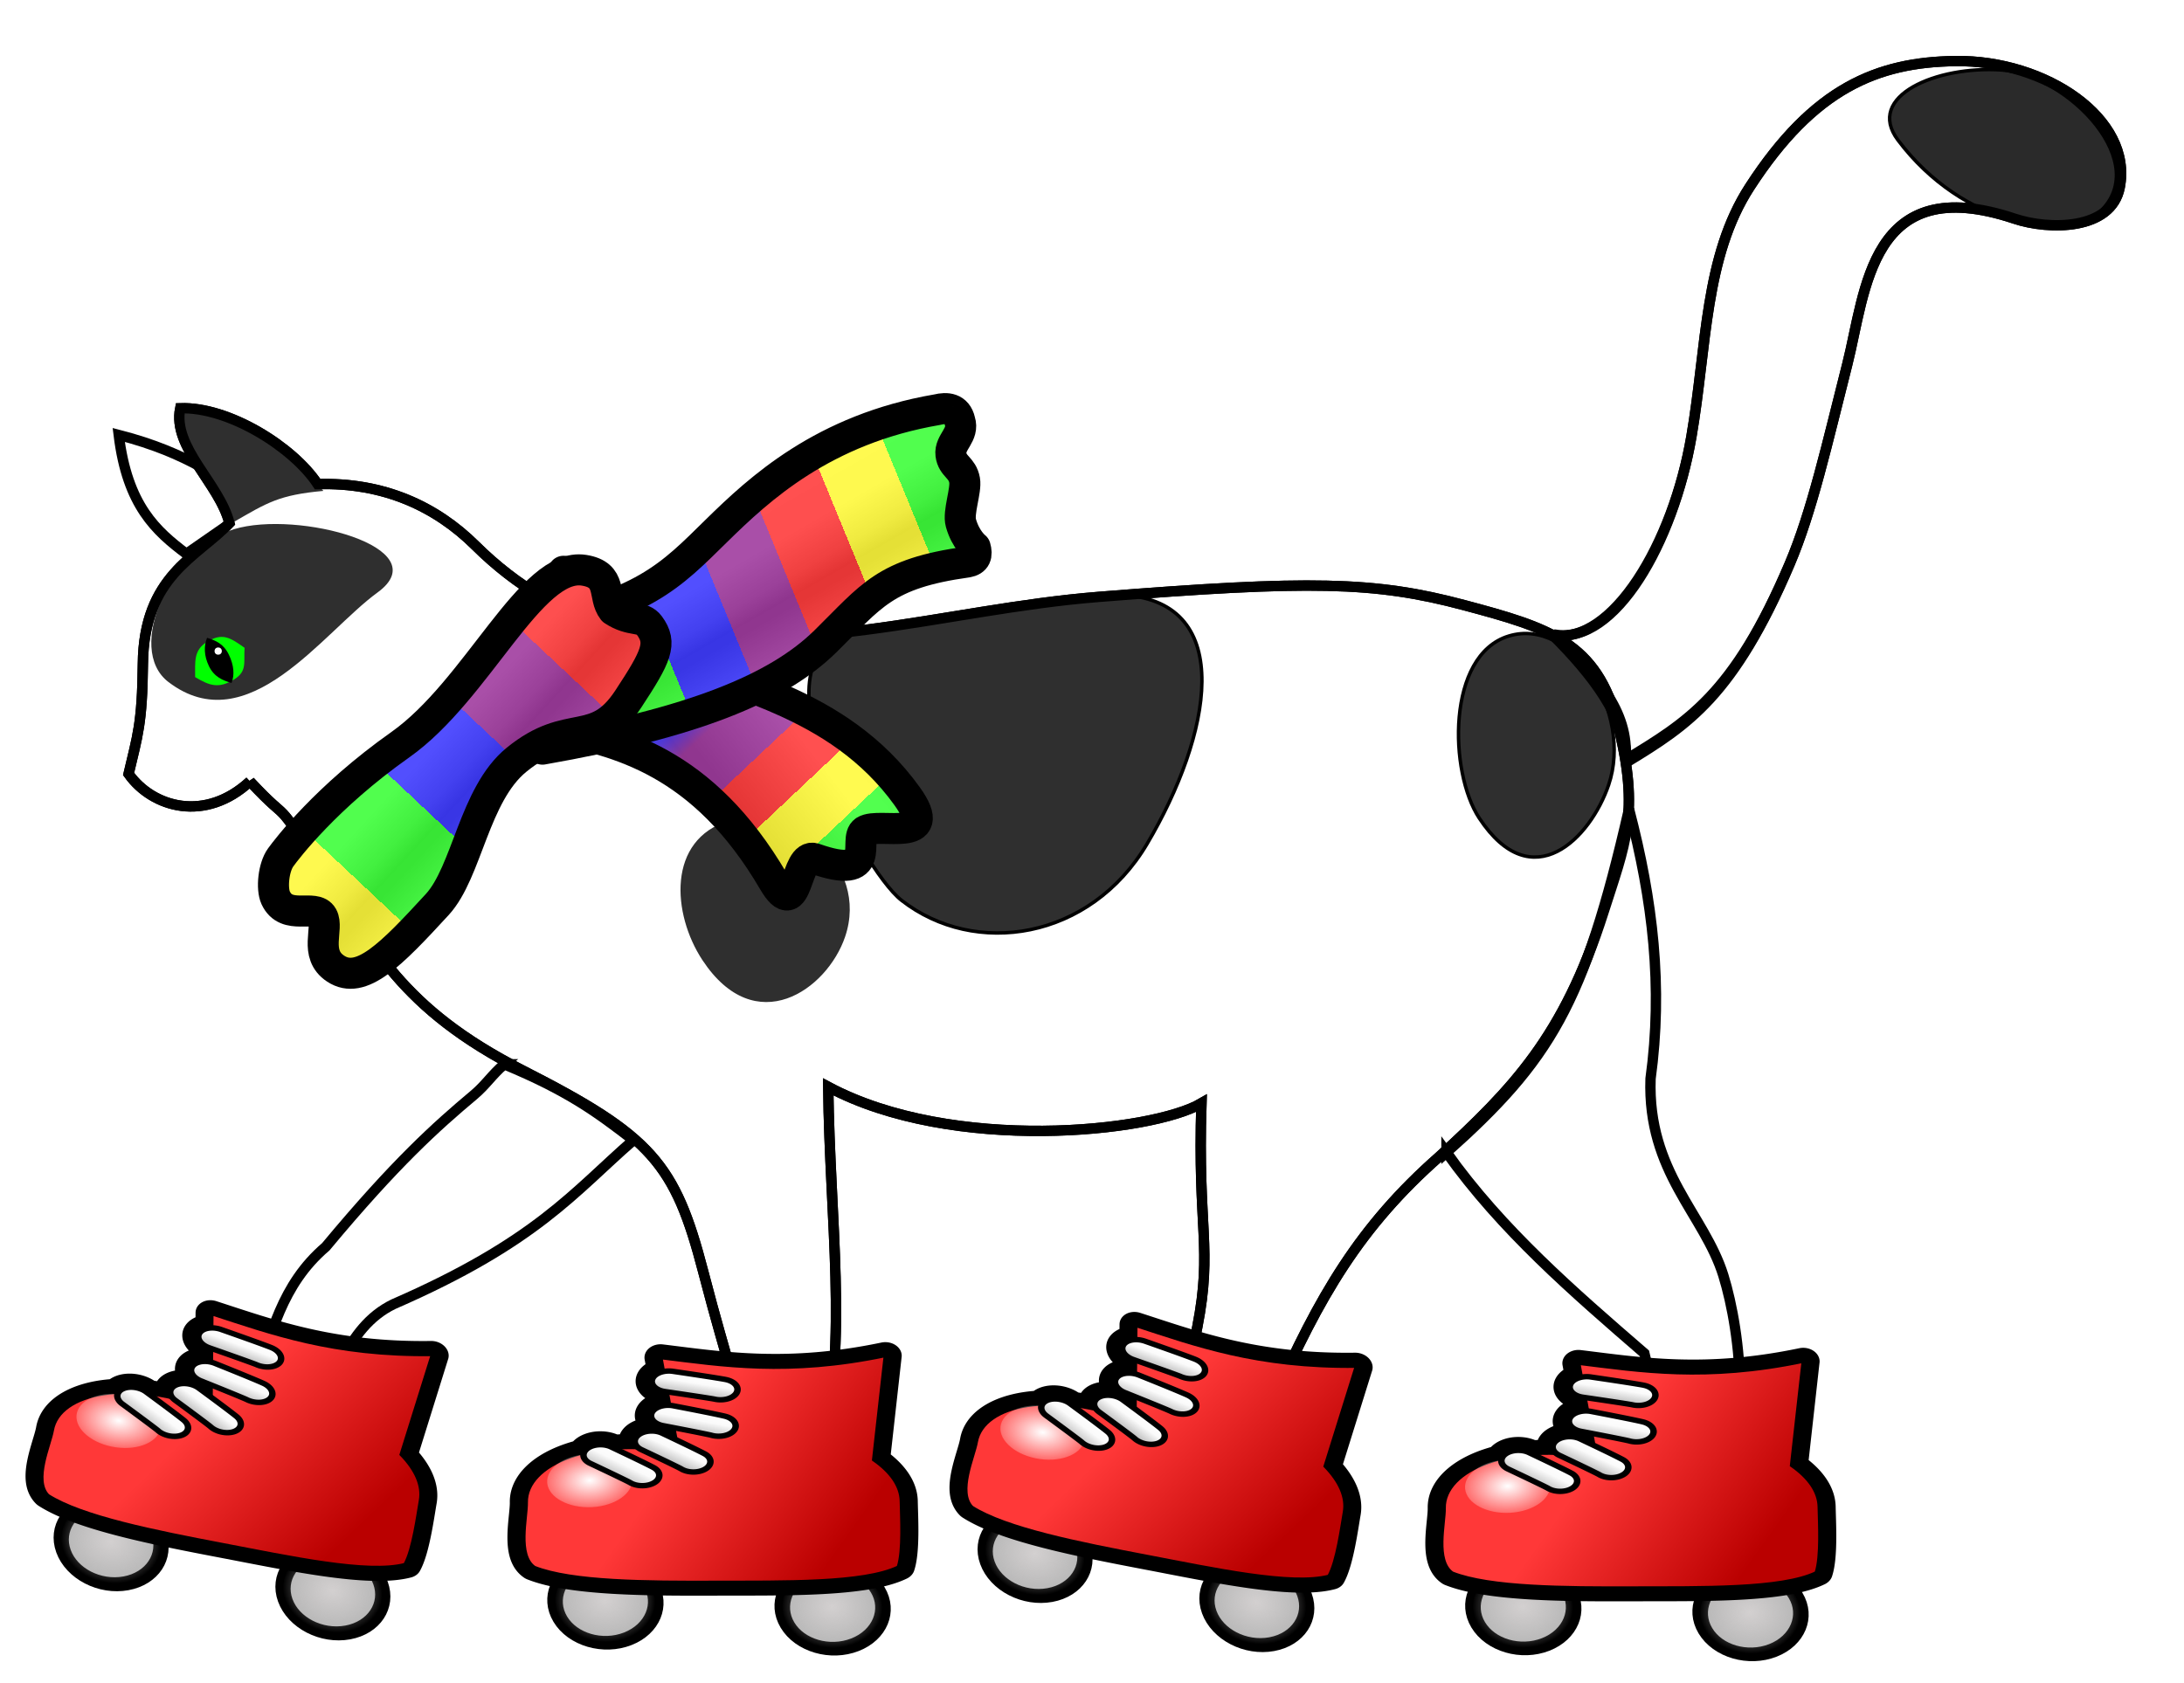 <?xml version="1.0" encoding="UTF-8" standalone="no"?>
<!-- Created with Inkscape (http://www.inkscape.org/) -->

<svg
   xmlns:dc="http://purl.org/dc/elements/1.1/"
   xmlns:cc="http://creativecommons.org/ns#"
   xmlns:rdf="http://www.w3.org/1999/02/22-rdf-syntax-ns#"
   xmlns:svg="http://www.w3.org/2000/svg"
   xmlns="http://www.w3.org/2000/svg"
   xmlns:xlink="http://www.w3.org/1999/xlink"
   xmlns:sodipodi="http://sodipodi.sourceforge.net/DTD/sodipodi-0.dtd"
   xmlns:inkscape="http://www.inkscape.org/namespaces/inkscape"
   id="svg2422"
   sodipodi:docname="rollerskatingcat.svg"
   viewBox="0 0 633 488"
   sodipodi:version="0.32"
   version="1.0"
   inkscape:output_extension="org.inkscape.output.svg.inkscape"
   inkscape:version="0.91 r13725"
   width="633"
   height="488">
  <defs
     id="defs2424">
    <linearGradient
       inkscape:collect="always"
       id="linearGradient22508">
      <stop
         style="stop-color:#d3d0d0;stop-opacity:1;"
         offset="0"
         id="stop22510" />
      <stop
         style="stop-color:#d3d0d0;stop-opacity:0;"
         offset="1"
         id="stop22512" />
    </linearGradient>
    <filter
       id="filter6473"
       inkscape:collect="always">
      <feGaussianBlur
         id="feGaussianBlur6475"
         stdDeviation="0.824"
         inkscape:collect="always" />
    </filter>
    <filter
       id="filter7470"
       inkscape:collect="always">
      <feGaussianBlur
         id="feGaussianBlur7472"
         stdDeviation="0.713"
         inkscape:collect="always" />
    </filter>
    <filter
       id="filter8475"
       inkscape:collect="always">
      <feGaussianBlur
         id="feGaussianBlur8477"
         stdDeviation="1.717"
         inkscape:collect="always" />
    </filter>
    <filter
       id="filter9476"
       inkscape:collect="always">
      <feGaussianBlur
         id="feGaussianBlur9478"
         stdDeviation="0.948"
         inkscape:collect="always" />
    </filter>
    <filter
       id="filter10497"
       inkscape:collect="always">
      <feGaussianBlur
         id="feGaussianBlur10499"
         stdDeviation="0.925"
         inkscape:collect="always" />
    </filter>
    <filter
       id="filter14543"
       height="1.174"
       width="1.226"
       y="-0.087"
       x="-0.113"
       inkscape:collect="always">
      <feGaussianBlur
         id="feGaussianBlur14545"
         stdDeviation="0.099"
         inkscape:collect="always" />
    </filter>
    <linearGradient
       id="linearGradient4231">
      <stop
         offset="0"
         style="stop-color:#ff0505"
         id="stop4233" />
      <stop
         offset=".2"
         style="stop-color:#ff0505"
         id="stop4255" />
      <stop
         offset=".2"
         style="stop-color:#850583"
         id="stop4251" />
      <stop
         offset="0.4"
         style="stop-color:#850583"
         id="stop4257" />
      <stop
         offset="0.4"
         style="stop-color:#0905ff"
         id="stop4259" />
      <stop
         offset="0.6"
         style="stop-color:#0905ff"
         id="stop4249" />
      <stop
         offset="0.6"
         style="stop-color:#07ff03"
         id="stop4253" />
      <stop
         offset="0.8"
         style="stop-color:#07ff03"
         id="stop4261" />
      <stop
         offset="0.8"
         style="stop-color:#fff705"
         id="stop4263" />
      <stop
         offset="1"
         style="stop-color:#fff705"
         id="stop4235" />
    </linearGradient>
    <linearGradient
       id="linearGradient7330-3-7">
      <stop
         offset="0"
         style="stop-color:#ffffff"
         id="stop7332-9-8" />
      <stop
         offset=".273"
         style="stop-color:#fbfbfb"
         id="stop7334-6-8" />
      <stop
         offset=".486"
         style="stop-color:#cbcbcb"
         id="stop7336-7-1" />
      <stop
         offset=".582"
         style="stop-color:#a7a7a7"
         id="stop7338-9-6" />
      <stop
         offset=".643"
         style="stop-color:#aaaaaa"
         id="stop7340-9-3" />
      <stop
         offset="1"
         style="stop-color:#ffffff"
         id="stop7342-7-8" />
    </linearGradient>
    <linearGradient
       inkscape:collect="always"
       x1="190.96"
       y1="494.27"
       gradientTransform="translate(-306.8,63.3)"
       x2="145.56"
       gradientUnits="userSpaceOnUse"
       spreadMethod="repeat"
       xlink:href="#linearGradient7330-3-7"
       y2="437.39"
       id="linearGradient4748" />
    <linearGradient
       inkscape:collect="always"
       x1="176.53"
       y1="476.95"
       gradientTransform="translate(-306.8,63.3)"
       x2="239.83"
       gradientUnits="userSpaceOnUse"
       spreadMethod="repeat"
       y2="435.46"
       id="linearGradient4750">
      <stop
         offset="0"
         style="stop-color:#ff0505"
         id="stop4291" />
      <stop
         offset=".2"
         style="stop-color:#ff0505"
         id="stop4293" />
      <stop
         offset=".2"
         style="stop-color:#850583"
         id="stop4295" />
      <stop
         offset="0.4"
         style="stop-color:#850583"
         id="stop4297" />
      <stop
         offset=".52"
         style="stop-color:#0905ff"
         id="stop4299" />
      <stop
         offset="0.6"
         style="stop-color:#0905ff"
         id="stop4301" />
      <stop
         offset=".683"
         style="stop-color:#07ff03"
         id="stop4303" />
      <stop
         offset="0.8"
         style="stop-color:#07ff03"
         id="stop4305" />
      <stop
         offset="0.8"
         style="stop-color:#fff705"
         id="stop4307" />
      <stop
         offset="1"
         style="stop-color:#fff705"
         id="stop4309" />
    </linearGradient>
    <linearGradient
       inkscape:collect="always"
       x1="166.79"
       y1="372.22"
       gradientTransform="translate(-278,7.181)"
       x2="141.8"
       gradientUnits="userSpaceOnUse"
       spreadMethod="repeat"
       xlink:href="#linearGradient7330-3-7"
       y2="415.8"
       id="linearGradient4752" />
    <linearGradient
       inkscape:collect="always"
       x1="129.28"
       y1="406.85"
       gradientTransform="translate(-278,7.181)"
       x2="223.57"
       gradientUnits="userSpaceOnUse"
       spreadMethod="repeat"
       xlink:href="#linearGradient4231"
       y2="445.62"
       id="linearGradient4754" />
    <linearGradient
       inkscape:collect="always"
       x1="-148.65"
       y1="489"
       x2="-148.66"
       gradientUnits="userSpaceOnUse"
       y2="467.23"
       id="linearGradient4758">
      <stop
         offset="0"
         style="stop-color:#ffffff"
         id="stop4580-2" />
      <stop
         offset=".273"
         style="stop-color:#fbfbfb"
         id="stop4582-8" />
      <stop
         offset=".486"
         style="stop-color:#cbcbcb"
         id="stop4584-6" />
      <stop
         offset=".582"
         style="stop-color:#a7a7a7"
         id="stop4586-0" />
      <stop
         offset=".643"
         style="stop-color:#aaaaaa"
         id="stop4588-1" />
      <stop
         offset="1"
         style="stop-color:#ffffff"
         id="stop4590-2" />
    </linearGradient>
    <linearGradient
       inkscape:collect="always"
       x1="-60.552"
       y1="568.87"
       x2="-2.202"
       gradientUnits="userSpaceOnUse"
       y2="533.5"
       id="linearGradient4760">
      <stop
         offset="0"
         style="stop-color:#ba0000"
         id="stop4779-5" />
      <stop
         offset="1"
         style="stop-color:#ff3838"
         id="stop4781-4" />
    </linearGradient>
    <radialGradient
       inkscape:collect="always"
       r="14.964"
       gradientTransform="matrix(1.364,0.033,-0.025,1.022,47.625,-5.719)"
       cx="-102.71"
       cy="409.8"
       gradientUnits="userSpaceOnUse"
       id="radialGradient4762">
      <stop
         offset="0"
         style="stop-color:#ffffff"
         id="stop4771-9" />
      <stop
         offset="1"
         style="stop-color:#ffffff;stop-opacity:0"
         id="stop4773-3" />
    </radialGradient>
    <linearGradient
       inkscape:collect="always"
       x1="7.273"
       y1="524.7"
       gradientTransform="matrix(1,0,0,0.733,-1.478,154.33)"
       x2="24.908"
       gradientUnits="userSpaceOnUse"
       xlink:href="#linearGradient7330-3-7"
       y2="546.47"
       id="linearGradient4764" />
    <linearGradient
       inkscape:collect="always"
       x1="-12.79"
       y1="519.61"
       gradientTransform="matrix(1,0,0,0.733,0.563,152.34)"
       x2="2.511"
       gradientUnits="userSpaceOnUse"
       xlink:href="#linearGradient7330-3-7"
       y2="539.66"
       id="linearGradient4766" />
    <linearGradient
       inkscape:collect="always"
       x1="-18.227"
       y1="501.92"
       gradientTransform="matrix(0.937,0.256,-0.349,0.687,173.45,176.78)"
       x2="-1.304"
       gradientUnits="userSpaceOnUse"
       xlink:href="#linearGradient7330-3-7"
       y2="523.68"
       id="linearGradient4768" />
    <linearGradient
       inkscape:collect="always"
       x1="-18.915"
       y1="481.51"
       gradientTransform="matrix(0.911,0.303,-0.413,0.668,196.96,185.61)"
       x2="-2.64"
       gradientUnits="userSpaceOnUse"
       xlink:href="#linearGradient7330-3-7"
       y2="501.24"
       id="linearGradient4770" />
    <linearGradient
       inkscape:collect="always"
       x1="267.43"
       y1="415.55"
       gradientTransform="translate(-247.07,17.703)"
       x2="253.26"
       gradientUnits="userSpaceOnUse"
       spreadMethod="repeat"
       xlink:href="#linearGradient7330-3-7"
       y2="463.94"
       id="linearGradient4788" />
    <linearGradient
       inkscape:collect="always"
       x1="217.41"
       y1="448.25"
       gradientTransform="translate(-247.07,17.703)"
       x2="354.26"
       gradientUnits="userSpaceOnUse"
       spreadMethod="repeat"
       xlink:href="#linearGradient4231"
       y2="487.02"
       id="linearGradient4790" />
    <linearGradient
       inkscape:collect="always"
       xlink:href="#linearGradient4760"
       id="linearGradient22480"
       gradientUnits="userSpaceOnUse"
       x1="-60.552"
       y1="568.87"
       x2="-2.202"
       y2="533.5" />
    <radialGradient
       inkscape:collect="always"
       xlink:href="#radialGradient4762"
       id="radialGradient22482"
       gradientUnits="userSpaceOnUse"
       gradientTransform="matrix(1.364,0.033,-0.025,1.022,47.625,-5.719)"
       cx="-102.71"
       cy="409.8"
       r="14.964" />
    <linearGradient
       inkscape:collect="always"
       xlink:href="#linearGradient7330-3-7"
       id="linearGradient22484"
       gradientUnits="userSpaceOnUse"
       gradientTransform="matrix(1,0,0,0.733,-1.478,154.33)"
       x1="7.273"
       y1="524.7"
       x2="24.908"
       y2="546.47" />
    <linearGradient
       inkscape:collect="always"
       xlink:href="#linearGradient7330-3-7"
       id="linearGradient22486"
       gradientUnits="userSpaceOnUse"
       gradientTransform="matrix(1,0,0,0.733,0.563,152.34)"
       x1="-12.79"
       y1="519.61"
       x2="2.511"
       y2="539.66" />
    <linearGradient
       inkscape:collect="always"
       xlink:href="#linearGradient7330-3-7"
       id="linearGradient22488"
       gradientUnits="userSpaceOnUse"
       gradientTransform="matrix(0.937,0.256,-0.349,0.687,173.45,176.78)"
       x1="-18.227"
       y1="501.92"
       x2="-1.304"
       y2="523.68" />
    <linearGradient
       inkscape:collect="always"
       xlink:href="#linearGradient7330-3-7"
       id="linearGradient22490"
       gradientUnits="userSpaceOnUse"
       gradientTransform="matrix(0.911,0.303,-0.413,0.668,196.96,185.61)"
       x1="-18.915"
       y1="481.51"
       x2="-2.64"
       y2="501.24" />
    <linearGradient
       inkscape:collect="always"
       xlink:href="#linearGradient4758"
       id="linearGradient22492"
       gradientUnits="userSpaceOnUse"
       x1="-148.65"
       y1="489"
       x2="-148.66"
       y2="467.23" />
    <linearGradient
       inkscape:collect="always"
       xlink:href="#linearGradient4760"
       id="linearGradient22494"
       gradientUnits="userSpaceOnUse"
       x1="-60.552"
       y1="568.87"
       x2="-2.202"
       y2="533.5" />
    <radialGradient
       inkscape:collect="always"
       xlink:href="#radialGradient4762"
       id="radialGradient22496"
       gradientUnits="userSpaceOnUse"
       gradientTransform="matrix(1.364,0.033,-0.025,1.022,47.625,-5.719)"
       cx="-102.71"
       cy="409.8"
       r="14.964" />
    <radialGradient
       inkscape:collect="always"
       xlink:href="#linearGradient22508"
       id="radialGradient22514"
       cx="-819.251"
       cy="587.557"
       fx="-819.251"
       fy="587.557"
       r="14.04"
       gradientTransform="matrix(1,0,0,0.897,0,60.271)"
       gradientUnits="userSpaceOnUse" />
    <radialGradient
       inkscape:collect="always"
       xlink:href="#linearGradient22508"
       id="radialGradient22526"
       gradientUnits="userSpaceOnUse"
       gradientTransform="matrix(1,0,0,0.897,0,60.271)"
       cx="-819.251"
       cy="587.557"
       fx="-819.251"
       fy="587.557"
       r="14.04" />
    <radialGradient
       inkscape:collect="always"
       xlink:href="#linearGradient22508"
       id="radialGradient22593"
       gradientUnits="userSpaceOnUse"
       gradientTransform="matrix(1,0,0,0.897,0,60.271)"
       cx="-819.251"
       cy="587.557"
       fx="-819.251"
       fy="587.557"
       r="14.04" />
    <radialGradient
       inkscape:collect="always"
       xlink:href="#linearGradient22508"
       id="radialGradient22595"
       gradientUnits="userSpaceOnUse"
       gradientTransform="matrix(1,0,0,0.897,0,60.271)"
       cx="-819.251"
       cy="587.557"
       fx="-819.251"
       fy="587.557"
       r="14.04" />
    <linearGradient
       inkscape:collect="always"
       xlink:href="#linearGradient4760"
       id="linearGradient22597"
       gradientUnits="userSpaceOnUse"
       x1="-60.552"
       y1="568.87"
       x2="-2.202"
       y2="533.5" />
    <radialGradient
       inkscape:collect="always"
       xlink:href="#radialGradient4762"
       id="radialGradient22599"
       gradientUnits="userSpaceOnUse"
       gradientTransform="matrix(1.364,0.033,-0.025,1.022,47.625,-5.719)"
       cx="-102.71"
       cy="409.8"
       r="14.964" />
    <linearGradient
       inkscape:collect="always"
       xlink:href="#linearGradient7330-3-7"
       id="linearGradient22601"
       gradientUnits="userSpaceOnUse"
       gradientTransform="matrix(1,0,0,0.733,-1.478,154.33)"
       x1="7.273"
       y1="524.7"
       x2="24.908"
       y2="546.47" />
    <linearGradient
       inkscape:collect="always"
       xlink:href="#linearGradient7330-3-7"
       id="linearGradient22603"
       gradientUnits="userSpaceOnUse"
       gradientTransform="matrix(1,0,0,0.733,0.563,152.34)"
       x1="-12.79"
       y1="519.61"
       x2="2.511"
       y2="539.66" />
    <linearGradient
       inkscape:collect="always"
       xlink:href="#linearGradient7330-3-7"
       id="linearGradient22605"
       gradientUnits="userSpaceOnUse"
       gradientTransform="matrix(0.937,0.256,-0.349,0.687,173.45,176.78)"
       x1="-18.227"
       y1="501.92"
       x2="-1.304"
       y2="523.68" />
    <linearGradient
       inkscape:collect="always"
       xlink:href="#linearGradient7330-3-7"
       id="linearGradient22607"
       gradientUnits="userSpaceOnUse"
       gradientTransform="matrix(0.911,0.303,-0.413,0.668,196.96,185.61)"
       x1="-18.915"
       y1="481.51"
       x2="-2.64"
       y2="501.24" />
    <radialGradient
       inkscape:collect="always"
       xlink:href="#linearGradient22508"
       id="radialGradient22637"
       gradientUnits="userSpaceOnUse"
       gradientTransform="matrix(1,0,0,0.897,0,60.271)"
       cx="-819.251"
       cy="587.557"
       fx="-819.251"
       fy="587.557"
       r="14.04" />
    <radialGradient
       inkscape:collect="always"
       xlink:href="#linearGradient22508"
       id="radialGradient22639"
       gradientUnits="userSpaceOnUse"
       gradientTransform="matrix(1,0,0,0.897,0,60.271)"
       cx="-819.251"
       cy="587.557"
       fx="-819.251"
       fy="587.557"
       r="14.04" />
    <linearGradient
       inkscape:collect="always"
       xlink:href="#linearGradient4760"
       id="linearGradient22641"
       gradientUnits="userSpaceOnUse"
       x1="-60.552"
       y1="568.87"
       x2="-2.202"
       y2="533.5" />
    <radialGradient
       inkscape:collect="always"
       xlink:href="#radialGradient4762"
       id="radialGradient22643"
       gradientUnits="userSpaceOnUse"
       gradientTransform="matrix(1.364,0.033,-0.025,1.022,47.625,-5.719)"
       cx="-102.71"
       cy="409.8"
       r="14.964" />
    <linearGradient
       inkscape:collect="always"
       xlink:href="#linearGradient7330-3-7"
       id="linearGradient22645"
       gradientUnits="userSpaceOnUse"
       gradientTransform="matrix(1,0,0,0.733,-1.478,154.33)"
       x1="7.273"
       y1="524.7"
       x2="24.908"
       y2="546.47" />
    <linearGradient
       inkscape:collect="always"
       xlink:href="#linearGradient7330-3-7"
       id="linearGradient22647"
       gradientUnits="userSpaceOnUse"
       gradientTransform="matrix(1,0,0,0.733,0.563,152.34)"
       x1="-12.79"
       y1="519.61"
       x2="2.511"
       y2="539.66" />
    <linearGradient
       inkscape:collect="always"
       xlink:href="#linearGradient7330-3-7"
       id="linearGradient22649"
       gradientUnits="userSpaceOnUse"
       gradientTransform="matrix(0.937,0.256,-0.349,0.687,173.45,176.78)"
       x1="-18.227"
       y1="501.92"
       x2="-1.304"
       y2="523.68" />
    <linearGradient
       inkscape:collect="always"
       xlink:href="#linearGradient7330-3-7"
       id="linearGradient22651"
       gradientUnits="userSpaceOnUse"
       gradientTransform="matrix(0.911,0.303,-0.413,0.668,196.96,185.61)"
       x1="-18.915"
       y1="481.51"
       x2="-2.64"
       y2="501.24" />
    <radialGradient
       inkscape:collect="always"
       xlink:href="#linearGradient22508"
       id="radialGradient22681"
       gradientUnits="userSpaceOnUse"
       gradientTransform="matrix(1,0,0,0.897,0,60.271)"
       cx="-819.251"
       cy="587.557"
       fx="-819.251"
       fy="587.557"
       r="14.04" />
    <radialGradient
       inkscape:collect="always"
       xlink:href="#linearGradient22508"
       id="radialGradient22683"
       gradientUnits="userSpaceOnUse"
       gradientTransform="matrix(1,0,0,0.897,0,60.271)"
       cx="-819.251"
       cy="587.557"
       fx="-819.251"
       fy="587.557"
       r="14.04" />
    <linearGradient
       inkscape:collect="always"
       xlink:href="#linearGradient4760"
       id="linearGradient22685"
       gradientUnits="userSpaceOnUse"
       x1="-60.552"
       y1="568.87"
       x2="-2.202"
       y2="533.5" />
    <radialGradient
       inkscape:collect="always"
       xlink:href="#radialGradient4762"
       id="radialGradient22687"
       gradientUnits="userSpaceOnUse"
       gradientTransform="matrix(1.364,0.033,-0.025,1.022,47.625,-5.719)"
       cx="-102.71"
       cy="409.8"
       r="14.964" />
    <linearGradient
       inkscape:collect="always"
       xlink:href="#linearGradient7330-3-7"
       id="linearGradient22689"
       gradientUnits="userSpaceOnUse"
       gradientTransform="matrix(1,0,0,0.733,-1.478,154.33)"
       x1="7.273"
       y1="524.7"
       x2="24.908"
       y2="546.47" />
    <linearGradient
       inkscape:collect="always"
       xlink:href="#linearGradient7330-3-7"
       id="linearGradient22691"
       gradientUnits="userSpaceOnUse"
       gradientTransform="matrix(1,0,0,0.733,0.563,152.34)"
       x1="-12.79"
       y1="519.61"
       x2="2.511"
       y2="539.66" />
    <linearGradient
       inkscape:collect="always"
       xlink:href="#linearGradient7330-3-7"
       id="linearGradient22693"
       gradientUnits="userSpaceOnUse"
       gradientTransform="matrix(0.937,0.256,-0.349,0.687,173.45,176.78)"
       x1="-18.227"
       y1="501.92"
       x2="-1.304"
       y2="523.68" />
    <linearGradient
       inkscape:collect="always"
       xlink:href="#linearGradient7330-3-7"
       id="linearGradient22695"
       gradientUnits="userSpaceOnUse"
       gradientTransform="matrix(0.911,0.303,-0.413,0.668,196.96,185.61)"
       x1="-18.915"
       y1="481.51"
       x2="-2.64"
       y2="501.24" />
  </defs>
  <sodipodi:namedview
     id="base"
     bordercolor="#666666"
     inkscape:pageshadow="2"
     inkscape:window-y="1"
     showgrid="false"
     pagecolor="#ffffff"
     inkscape:window-height="1035"
     width="755px"
     inkscape:zoom="0.41894376"
     inkscape:window-x="4"
     height="755px"
     borderopacity="1.0"
     inkscape:current-layer="g4689"
     inkscape:cx="340.33149"
     inkscape:cy="251.9337"
     inkscape:window-width="1916"
     showborder="true"
     inkscape:pageopacity="0.0"
     inkscape:document-units="px"
     fit-margin-top="0"
     fit-margin-left="0"
     fit-margin-right="0"
     fit-margin-bottom="0"
     inkscape:window-maximized="1" />
  <g
     id="layer2"
     inkscape:label="wyz"
     inkscape:groupmode="layer"
     transform="translate(-101.638,-150.121)">
    <g
       transform="translate(-449.19,-107.111)"
       inkscape:label="Layer 1"
       id="layer1">
      <g
         id="g4689">
        <g
           transform="matrix(-0.804,0.192,0.169,0.664,1123.078,507.723)"
           id="g4795-7-5">
          <path
             transform="translate(124.91,141.41)"
             d="m -175.97,436.78 -2.41,9.72 c -1.037,4.147 -1.744,9.69 -2.438,15.062 -0.057,0.442 -0.102,0.725 -0.156,1.156 l -21.062,0 a 10.001,10.001 0 1 0 0,20 l 116.31,0 c 11.797,0 20.147,-2.583 25.688,-5.75 2.77,-1.583 4.824,-3.275 6.25,-4.75 1.426,-1.475 2.594,-3.344 2.594,-3.344 a 10.001,10.001 0 0 0 -8.531,-15.125 10.001,10.001 0 0 0 -8.469,4.594 c -0.187,0.192 -0.705,0.666 -1.781,1.281 -2.195,1.255 -6.794,3.094 -15.75,3.094 l -20.938,0 -1.812,-12.5 -1.406,-9.906 -19.781,2.844 1.406,9.906 1.375,9.656 -33.906,0 c 0.651,-4.849 1.487,-10.197 1.781,-11.375 l 2.438,-9.719 -19.406,-4.844 z"
             inkscape:connector-curvature="0"
             style="color:#000000;text-indent:0;text-transform:none;block-progression:tb;fill:url(#linearGradient22492);stroke:#000000;stroke-width:11.964"
             id="path3673-2-9" />
          <path
             d="m -74.295,493.14 4.719,44.073 c -6.009,5.127 -9.469,11.127 -9.469,17.556 0,6.382 -0.518,20.99 1.469,27.824 12.304,7.031 40.428,6.188 64.437,6.188 23.855,0 50.246,-0.228 63.375,-6.578 6.063,-5.147 2.469,-20.972 2.469,-27.434 0,-9.431 -8.003,-17.359 -20.625,-20.971 a 6.001,4.401 0 0 0 -5.938,-3.346 6.001,4.401 0 0 0 -3.688,0.986 c -0.341,0.197 -0.487,0.293 -0.812,0.481 -2.763,-0.231 -5.649,-0.279 -8.656,-0.138 a 6.001,4.401 0 0 0 -4.844,-7.059 6.001,4.401 0 0 0 -3.688,0.986 c -1.94,1.123 -3.214,1.842 -4.688,2.704 l 0.719,-5.088 c 1.254,-0.299 2.049,-0.49 3.562,-0.848 a 6.001,4.401 0 0 0 0.281,-8.365 6.001,4.401 0 0 0 -2.531,-0.229 l 0.781,-5.73 c 0.245,-0.045 0.341,-0.069 0.594,-0.115 a 6.001,4.401 0 0 0 1.062,-8.32 6.001,4.401 0 0 0 -0.469,-0.138 l 0.812,-5.867 c -21.561,3.265 -44.462,7.921 -78.875,-0.573 z"
             inkscape:connector-curvature="0"
             style="fill:#ffffff;stroke:#000000;stroke-width:11.384;stroke-linecap:round;stroke-linejoin:round"
             id="path3667-6-3-7" />
          <path
             d="m -74.312,493.14 4.733,44.09 c -6.009,5.127 -9.459,11.119 -9.459,17.548 0,6.382 -0.534,20.997 1.454,27.831 12.304,7.031 40.42,6.181 64.43,6.181 23.855,0 50.262,-0.216 63.391,-6.566 6.063,-5.147 2.456,-20.984 2.456,-27.445 0,-16.186 -23.499,-27.985 -53.645,-21.04 l 5.522,-40.022 c -21.561,3.265 -44.468,7.918 -78.881,-0.576 z"
             inkscape:connector-curvature="0"
             style="fill:url(#linearGradient22494);stroke:#000000;stroke-width:1.317;stroke-linecap:square"
             sodipodi:nodetypes="ccscscsccc"
             id="path3667-7-2" />
          <ellipse
             transform="matrix(0.998,0.06,-0.06,0.998,157.32,142.82)"
             style="fill:url(#radialGradient22496)"
             id="path4767-8-0"
             cx="-102.709"
             cy="409.802"
             rx="14.964"
             ry="11.223" />
          <path
             d="m 26.147,530.45 a 6.001,4.401 0 0 0 -3.688,0.986 c -12.967,7.51 -14.813,8.82 -14.813,8.82 a 6.001,4.401 0 1 0 8.469,6.234 c 0,0 0.9,-0.678 13.781,-8.136 a 6.001,4.401 0 0 0 -3.75,-7.907 z"
             inkscape:connector-curvature="0"
             style="color:#000000;text-indent:0;text-transform:none;block-progression:tb;fill:url(#linearGradient4764);stroke:#000000;stroke-width:2.277"
             id="path3645-5-2" />
          <path
             d="m 8.126,524.72 a 6.001,4.401 0 0 0 -3.688,0.986 c -12.967,7.508 -14.812,8.824 -14.812,8.824 a 6.001,4.401 0 1 0 8.469,6.234 c 0,0 0.9,-0.701 13.781,-8.159 a 6.001,4.401 0 0 0 -3.75,-7.884 z"
             inkscape:connector-curvature="0"
             style="color:#000000;text-indent:0;text-transform:none;block-progression:tb;fill:url(#linearGradient4766);stroke:#000000;stroke-width:2.277"
             id="path3645-1-8-8" />
          <path
             d="M 4.338,514.12 A 6.001,4.401 0 0 0 0.384,514.091 c -15.725,3.715 -18.052,4.484 -18.052,4.484 a 6.001,4.401 0 1 0 4.968,8.01 c 0,0 1.137,-0.413 16.758,-4.103 a 6.001,4.401 0 0 0 0.279,-8.362 z"
             inkscape:connector-curvature="0"
             style="color:#000000;text-indent:0;text-transform:none;block-progression:tb;fill:url(#linearGradient4768);stroke:#000000;stroke-width:2.277"
             id="path3645-7-5-6" />
          <path
             d="m 4.223,499.72 a 6.001,4.401 0 0 0 -3.913,-0.22 c -16.038,2.908 -18.46,3.547 -18.46,3.547 a 6.001,4.401 0 1 0 4.2,8.243 c 0,0 1.202,-0.345 17.134,-3.233 a 6.001,4.401 0 0 0 1.04,-8.337 z"
             inkscape:connector-curvature="0"
             style="color:#000000;text-indent:0;text-transform:none;block-progression:tb;fill:url(#linearGradient4770);stroke:#000000;stroke-width:2.277"
             id="path3645-4-8-7" />
        </g>
        <g
           id="g22715"
           transform="translate(7.066,-6.281)">
          <g
             id="g22881">
            <path
               transform="translate(449.19,107.111)"
               id="path12471"
               sodipodi:nodetypes="ccsssssssc"
               style="fill:#ffffff;fill-rule:evenodd;stroke:#000000;stroke-width:3;stroke-linecap:round;stroke-linejoin:round"
               d="m 545.26,340.38 c 11.338,11.319 21.696,21.881 20.418,36.307 17.774,-10.832 31.377,-18.689 47.571,-56.725 6.51,-15.283 10.906,-35.035 16.732,-57.944 5.4,-21.262 6.49,-56.267 48.51,-42.212 9.897,3.319 28.003,3.447 30.447,-9.065 3.915,-19.924 -21.485,-36.999 -47.636,-36.634 -22.629,0.308 -41.033,7.859 -59.582,36.475 -13.164,20.289 -12.414,46.105 -16.908,72.338 -5.302,30.955 -22.221,60.373 -39.552,57.459 z"
               inkscape:connector-curvature="0" />
            <path
               inkscape:connector-curvature="0"
               transform="translate(449.19,107.111)"
               id="path11496"
               sodipodi:nodetypes="cccc"
               style="fill:#ffffff;fill-rule:evenodd;stroke:#000000;stroke-width:3"
               d="m 148.59,316.96 c -8.72,-6.58 -17.11,-13.9 -19.61,-34.47 20.74,5.36 29.08,12.78 41.01,19.61 l -21.4,14.86 z" />
            <path
               inkscape:connector-curvature="0"
               transform="translate(449.19,107.111)"
               id="path10525"
               sodipodi:nodetypes="csssccsccscssccsssssscccscc"
               style="fill:#ffffff;fill-rule:evenodd;stroke:#000000;stroke-width:3"
               d="m 167.01,382.93 c 13.02,13.94 5.39,2.22 21.4,26.16 14.41,21.54 22.06,39.54 57.65,57.65 37.43,19.04 44.16,26.96 52.31,58.24 7.81,30.01 9.88,32.01 11.88,49.34 -16.59,10.3 -15.26,18.89 -5.94,20.8 5.65,0.44 20.95,11.89 28.53,-19.02 7.58,-30.91 2.23,-65.97 1.78,-104.61 36.05,19.24 93.73,13.21 108.17,4.76 -1.18,36.4 3.27,41.9 -1.18,64.78 -4.46,22.88 -5.2,16.64 -16.65,26.75 -8.55,3.67 -15.89,12.66 -12.48,18.42 3.01,5.07 12.63,9.51 25.56,1.19 12.93,-8.32 7.02,-5.06 25.56,-24.96 13.37,-30.26 25.07,-50.41 48.14,-70.73 21.27,-19.54 36.07,-34.7 47.55,-70.73 6.3,-19.78 10.7,-28.82 4.16,-54.68 -6,-23.72 -19.88,-27.88 -44.58,-34.47 -25.85,-6.89 -44.58,-7.25 -105.79,-2.38 -45.64,3.64 -87.22,18.97 -140.27,8.32 -14.24,-2.85 -28.58,-11.43 -40.42,-23.18 -11.48,-11.4 -26.67,-18.4 -45.76,-17.83 -7.13,-10.81 -25.79,-22.47 -39.82,-21.99 -2.33,11.42 11.38,21.8 14.26,33.29 -9.5,10.01 -24.83,15.22 -25.09,40.86 -0.18,17.38 -1.57,20.89 -4.14,31.86 6.98,9.82 22.25,14.12 35.17,2.16 z" />
            <path
               inkscape:connector-curvature="0"
               transform="translate(449.19,107.111)"
               id="path3510"
               sodipodi:nodetypes="cssss"
               style="fill:#2f2f2f;fill-rule:evenodd;stroke:#000000;stroke-width:1px;filter:url(#filter8475)"
               d="m 420.3,328.93 c -16.61,-1.09 -55.98,7.71 -77.91,10.93 -31.76,4.68 1.46,68.18 13.47,77.55 21.3,16.63 54.69,11.49 71.17,-16.35 18.56,-31.35 26.08,-69.98 -6.73,-72.13 z" />
            <path
               inkscape:connector-curvature="0"
               transform="translate(449.19,107.111)"
               id="path3512"
               sodipodi:nodetypes="csss"
               style="fill:#2f2f2f;fill-rule:evenodd;filter:url(#filter6473)"
               d="m 305.85,394.33 c -18.03,5.52 -16.49,27.04 -7.7,40.4 15.39,23.35 36.14,8.61 41.36,-6.74 7.11,-20.9 -15.18,-39.32 -33.66,-33.66 z" />
            <path
               inkscape:connector-curvature="0"
               transform="translate(449.19,107.111)"
               id="path3514"
               sodipodi:nodetypes="csss"
               style="fill:#2f2f2f;fill-rule:evenodd;stroke:#000000;stroke-width:1px;filter:url(#filter9476)"
               d="m 531.84,340.8 c -18.03,5.52 -17.33,39.42 -8.54,52.77 15.39,23.35 32.3,5.72 37.51,-9.62 7.11,-20.9 -10.49,-48.8 -28.97,-43.15 z" />
            <path
               id="path3516"
               sodipodi:nodetypes="csss"
               style="fill:#2a2a2a;fill-rule:evenodd;stroke:#000000;stroke-width:1px;filter:url(#filter10497)"
               d="m 596.06,135.91 c -18.03,5.51 -34.36,21.21 -20.82,29.72 26.72,16.79 55.84,9.97 61.66,-0.61 10.63,-19.34 -22.36,-34.77 -40.84,-29.11 z"
               inkscape:connector-curvature="0"
               transform="matrix(0.934,0.357,-0.357,0.934,615.712,-55.93)" />
            <path
               inkscape:connector-curvature="0"
               transform="translate(449.19,107.111)"
               id="path3518"
               sodipodi:nodetypes="csss"
               style="fill:#2f2f2f;fill-rule:evenodd;filter:url(#filter7470)"
               d="m 162.33,309.84 c -18.03,5.52 -31.65,34.61 -18.93,44.29 23.08,17.59 44.79,-14.47 60.59,-25.96 17.85,-12.99 -23.18,-23.99 -41.66,-18.33 z" />
            <path
               inkscape:connector-curvature="0"
               transform="translate(449.19,107.111)"
               id="path3520"
               sodipodi:nodetypes="cccc"
               style="fill:#2f2f2f;fill-rule:evenodd"
               d="m 147.07,273.85 c -0.36,11.57 5.02,21.85 15.25,33.88 9.69,-5.58 13.07,-7.84 25.97,-9.01 -13.27,-15.66 -13.18,-16.82 -41.22,-24.87 z" />
            <path
               inkscape:connector-curvature="0"
               transform="translate(449.19,107.111)"
               id="path12467"
               sodipodi:nodetypes="cscccccc"
               style="fill:#ffffff;fill-rule:evenodd;stroke:#000000;stroke-width:3"
               d="m 240.71,464.95 c -3.62,3.11 -5.29,5.94 -8.82,8.91 -10.9,9.15 -22.64,19.66 -42.89,43.99 -12.92,11.08 -15.74,25.25 -20.8,40.42 -9.47,24.16 9.37,25.65 16.05,14.26 6.68,-14.12 10.35,-31.25 24.37,-38.04 41.46,-18.06 52.29,-32.51 69.54,-47.54 -10.49,-8.08 -18.84,-14.3 -37.45,-22 z" />
            <path
               inkscape:connector-curvature="0"
               transform="translate(449.19,107.111)"
               id="path12469"
               sodipodi:nodetypes="ccccsccc"
               style="fill:#ffffff;fill-rule:evenodd;stroke:#000000;stroke-width:3"
               d="m 513.82,490.51 c 16.02,22.52 36.7,40.37 57.36,58.25 3.33,13.05 1.83,22.65 -0.3,31.8 -14.64,20.04 11.24,20.44 18.13,12.18 14.45,-15.09 10.15,-50.13 5.05,-66.57 -5.52,-17.78 -22.05,-29.92 -21.1,-57.05 3.63,-26.56 0.72,-51.54 -6.24,-78.16 -12.99,56.89 -23.07,72.86 -52.9,99.55 z" />
            <ellipse
               ry="4.755"
               rx="7.132"
               cy="347.867"
               cx="158.098"
               transform="translate(449.19,107.111)"
               id="path13443"
               style="fill:#2f2f2f" />
            <g
               transform="translate(449.19,107.111)"
               id="g5288">
              <path
                 inkscape:connector-curvature="0"
                 id="path13449"
                 style="fill:#00ff00"
                 d="m 154.55,342.5 c -3.99,2.46 -3.37,5.92 -3.42,10.2 4.21,2.51 6.84,3.42 11.3,0.67 3.86,-2.38 2.73,-4.96 3.03,-9.17 -4.06,-2.83 -6.32,-4.53 -10.91,-1.7 z"
                 inkscape:transform-center-x="40.078553"
                 inkscape:transform-center-y="-51.211481"
                 sodipodi:nodetypes="ccscc" />
              <path
                 inkscape:connector-curvature="0"
                 id="path13471"
                 sodipodi:nodetypes="cscsc"
                 style="fill:#000000"
                 d="m 154.59,341.31 c -0.94,2.31 -0.95,5.14 0.56,8.25 1.54,3.16 4.06,4.12 6.53,4.84 0.92,-2.33 0.71,-5.14 -0.79,-8.23 -1.54,-3.15 -3.82,-4.1 -6.3,-4.86 z" />
              <ellipse
                 ry="1.366"
                 rx="1.051"
                 cy="345.55"
                 cx="157.812"
                 id="path13476"
                 style="fill:#ffffff;filter:url(#filter14543)"
                 transform="matrix(1,0,0,0.769,-4.5063e-7,79.427)" />
            </g>
            <path
               inkscape:connector-curvature="0"
               transform="translate(449.19,107.111)"
               id="path3845"
               sodipodi:nodetypes="csssccsccscssccsssssscccscc"
               style="fill:none;stroke:#000000;stroke-width:3"
               d="m 167.01,382.93 c 13.02,13.94 5.39,2.22 21.4,26.16 14.41,21.54 22.06,39.54 57.65,57.65 37.43,19.04 44.16,26.96 52.31,58.24 7.81,30.01 9.88,32.01 11.88,49.34 -16.59,10.3 -15.26,18.89 -5.94,20.8 5.65,0.44 20.95,11.89 28.53,-19.02 7.58,-30.91 2.23,-65.97 1.78,-104.61 36.05,19.24 93.73,13.21 108.17,4.76 -1.18,36.4 3.27,41.9 -1.18,64.78 -4.46,22.88 -5.2,16.64 -16.65,26.75 -8.55,3.67 -15.89,12.66 -12.48,18.42 3.01,5.07 12.63,9.51 25.56,1.19 12.93,-8.32 7.02,-5.06 25.56,-24.96 13.37,-30.26 25.07,-50.41 48.14,-70.73 21.27,-19.54 36.07,-34.7 47.55,-70.73 6.3,-19.78 10.7,-28.82 4.16,-54.68 -6,-23.72 -19.88,-27.88 -44.58,-34.47 -25.85,-6.89 -44.58,-7.25 -105.79,-2.38 -45.64,3.64 -87.22,18.97 -140.27,8.32 -14.24,-2.85 -28.58,-11.43 -40.42,-23.18 -11.48,-11.4 -26.67,-18.4 -45.76,-17.83 -7.13,-10.81 -25.79,-22.47 -39.82,-21.99 -2.33,11.42 11.38,21.8 14.26,33.29 -9.5,10.01 -24.83,15.22 -25.09,40.86 -0.18,17.38 -1.57,20.89 -4.14,31.86 6.98,9.82 22.25,14.12 35.17,2.16 z" />
            <path
               transform="translate(449.19,107.111)"
               id="path4228"
               sodipodi:nodetypes="ccsssssssc"
               style="fill:none;stroke:#000000;stroke-width:3;stroke-linecap:round;stroke-linejoin:round"
               d="m 544.624,340.539 c 11.338,11.319 21.06,23.789 21.531,36.784 17.774,-10.832 30.9,-19.325 47.094,-57.361 6.51,-15.283 10.906,-35.035 16.732,-57.944 5.4,-21.262 6.49,-56.267 48.51,-42.212 9.897,3.319 28.003,3.447 30.447,-9.065 3.915,-19.924 -21.485,-36.999 -47.636,-36.634 -22.629,0.308 -41.033,7.859 -59.582,36.475 -13.164,20.289 -12.414,46.105 -16.908,72.338 -5.302,30.955 -22.857,60.532 -40.188,57.618 z"
               inkscape:connector-curvature="0" />
            <g
               transform="matrix(-0.972,-0.233,-0.233,0.972,784.053,59.935)"
               id="g4666">
              <g
                 transform="translate(60.238,-83.499)"
                 id="g4658">
                <path
                   inkscape:connector-curvature="0"
                   style="color:#000000;text-indent:0;text-transform:none;block-progression:tb;fill:url(#linearGradient4748)"
                   sodipodi:nodetypes="sssssccs"
                   d="m -101.83,477.02 c -23.17,4.294 -55.679,1.334 -81.733,23.844 -12.927,11.169 6.154,9.109 9.571,12.643 2.957,3.059 -7.689,13.26 12.273,11.217 6.114,-0.626 0.082,19.626 10.095,9.175 28.016,-29.238 53.536,-29.159 73.68,-28.14 l 6.479,-45.119 c -9.777,-0.495 -16.464,13.802 -30.366,16.378 z"
                   id="path5233-2" />
                <path
                   inkscape:connector-curvature="0"
                   style="color:#000000;text-indent:0;text-transform:none;block-progression:tb;opacity:0.699;fill:url(#linearGradient4750)"
                   sodipodi:nodetypes="sssssccs"
                   d="m -101.83,477.02 c -23.17,4.294 -55.679,1.334 -81.733,23.844 -12.927,11.169 6.154,9.109 9.571,12.643 2.957,3.059 -7.689,13.26 12.273,11.217 6.114,-0.626 0.082,19.626 10.095,9.175 28.016,-29.238 53.536,-29.159 73.68,-28.14 l 6.479,-45.119 c -9.777,-0.495 -16.464,13.802 -30.366,16.378 z"
                   id="path5233" />
              </g>
              <path
                 d="m -41.593,393.52 c -23.17,4.294 -55.679,1.334 -81.733,23.844 -12.927,11.169 6.154,9.109 9.571,12.643 2.957,3.059 -7.689,13.26 12.273,11.217 6.114,-0.626 0.082,19.626 10.095,9.175 28.016,-29.238 53.536,-29.159 73.68,-28.14 l 6.479,-45.119 c -9.777,-0.495 -16.464,13.802 -30.366,16.378 z"
                 inkscape:connector-curvature="0"
                 style="color:#000000;text-indent:0;text-transform:none;block-progression:tb;fill:none;stroke:#000000;stroke-width:9;stroke-linecap:round;stroke-linejoin:round"
                 sodipodi:nodetypes="sssssccs"
                 id="path5233-26" />
            </g>
            <g
               transform="matrix(-1,0,0,1,669.393,187.215)"
               id="g4652">
              <g
                 transform="translate(18.906,-157.66)"
                 id="g4644">
                <path
                   inkscape:connector-curvature="0"
                   style="color:#000000;text-indent:0;text-transform:none;block-progression:tb;fill:url(#linearGradient4752)"
                   sodipodi:nodetypes="csssccsccscc"
                   d="m -171.46,355.97 c -1.342,4.045 3.016,6.183 2.562,9.761 -0.449,3.543 -3.274,3.692 -3.95,7.447 -0.536,2.984 1.945,9.304 1.062,12.418 -1.389,4.9 -4.129,6.976 -4.129,6.976 -0.669,2.307 -0.217,3.91 2.322,4.333 24.052,3.343 27.656,9.814 41.133,23.042 13.985,13.726 38.6,23.598 81.955,31.205 l 5.857,-35.174 c -35.054,-6.151 -43.161,-15.248 -56.281,-28.125 -12.386,-12.157 -30.928,-29.454 -64.001,-35.119 -2.724,-0.678 -5.703,-0.474 -6.532,3.235 z"
                   id="path5231-5" />
                <path
                   inkscape:connector-curvature="0"
                   style="color:#000000;text-indent:0;text-transform:none;block-progression:tb;opacity:0.699;fill:url(#linearGradient4754)"
                   sodipodi:nodetypes="csssccsccscc"
                   d="m -171.46,355.97 c -1.342,4.045 3.016,6.183 2.562,9.761 -0.449,3.543 -3.274,3.692 -3.95,7.447 -0.536,2.984 1.945,9.304 1.062,12.418 -1.388,4.9 -4.129,6.976 -4.129,6.976 -0.669,2.307 -0.217,3.91 2.322,4.333 24.052,3.343 27.656,9.814 41.133,23.042 13.985,13.726 38.6,23.598 81.955,31.205 l 5.857,-35.174 c -35.054,-6.151 -43.161,-15.248 -56.281,-28.125 -12.386,-12.157 -30.928,-29.454 -64.001,-35.119 -2.724,-0.678 -5.703,-0.474 -6.532,3.235 z"
                   id="path5231" />
              </g>
              <path
                 d="m -152.55,198.3 c -1.342,4.045 3.016,6.183 2.562,9.761 -0.449,3.543 -3.274,3.692 -3.95,7.447 -0.536,2.984 1.945,9.304 1.062,12.418 -1.388,4.9 -4.129,6.976 -4.129,6.976 -0.669,2.307 -0.217,3.91 2.322,4.333 24.052,3.343 27.656,9.814 41.133,23.042 13.985,13.726 38.6,23.598 81.955,31.205 l 5.857,-35.174 c -35.054,-6.151 -43.161,-15.248 -56.281,-28.125 -12.386,-12.157 -30.928,-29.454 -64.001,-35.119 -2.724,-0.678 -5.703,-0.474 -6.532,3.235 z"
                 inkscape:connector-curvature="0"
                 style="color:#000000;text-indent:0;text-transform:none;block-progression:tb;fill:none;stroke:#000000;stroke-width:9;stroke-linecap:round;stroke-linejoin:round"
                 sodipodi:nodetypes="csssccsccscc"
                 id="path5231-4" />
            </g>
            <g
               transform="matrix(0.826,0.002,-0.012,0.685,557.999,347.955)"
               id="g4795-7">
              <g
                 id="g22550"
                 transform="matrix(-0.985,-0.223,-0.129,0.985,131.515,-52.711)">
                <g
                   transform="matrix(1.21,-0.004,0.021,1.46,-629.505,-568.722)"
                   id="g22516">
                  <ellipse
                     transform="matrix(-0.932,-0.363,-0.514,0.858,0,0)"
                     style="fill:#b5b5b5;fill-opacity:1;stroke:#000000;stroke-width:4.241;stroke-linecap:square"
                     id="path3683"
                     cx="-819.251"
                     cy="587.557"
                     rx="14.04"
                     ry="12.599" />
                  <ellipse
                     ry="12.599"
                     rx="14.04"
                     cy="587.557"
                     cx="-819.251"
                     id="ellipse22498"
                     style="fill:url(#radialGradient22514);fill-opacity:1;stroke:none;stroke-width:4.241;stroke-linecap:square"
                     transform="matrix(-0.932,-0.363,-0.514,0.858,0,0)" />
                </g>
                <g
                   id="g22520"
                   transform="matrix(1.21,-0.004,0.021,1.46,-549.824,-571.561)">
                  <ellipse
                     ry="12.599"
                     rx="14.04"
                     cy="587.557"
                     cx="-819.251"
                     id="ellipse22522"
                     style="fill:#b5b5b5;fill-opacity:1;stroke:#000000;stroke-width:4.241;stroke-linecap:square"
                     transform="matrix(-0.932,-0.363,-0.514,0.858,0,0)" />
                  <ellipse
                     transform="matrix(-0.932,-0.363,-0.514,0.858,0,0)"
                     style="fill:url(#radialGradient22526);fill-opacity:1;stroke:none;stroke-width:4.241;stroke-linecap:square"
                     id="ellipse22524"
                     cx="-819.251"
                     cy="587.557"
                     rx="14.04"
                     ry="12.599" />
                </g>
                <path
                   id="path3667-6-3"
                   style="fill:#ffffff;stroke:#000000;stroke-width:11.384;stroke-linecap:round;stroke-linejoin:round"
                   inkscape:connector-curvature="0"
                   d="m -74.295,493.14 4.719,44.073 c -6.009,5.127 -9.469,11.127 -9.469,17.556 0,6.382 -0.518,20.99 1.469,27.824 12.304,7.031 40.428,6.188 64.437,6.188 23.855,0 50.246,-0.228 63.375,-6.578 6.063,-5.147 2.469,-20.972 2.469,-27.434 0,-9.431 -8.003,-17.359 -20.625,-20.971 a 6.001,4.401 0 0 0 -5.938,-3.346 6.001,4.401 0 0 0 -3.688,0.986 c -0.341,0.197 -0.487,0.293 -0.812,0.481 -2.763,-0.231 -5.649,-0.279 -8.656,-0.138 a 6.001,4.401 0 0 0 -4.844,-7.059 6.001,4.401 0 0 0 -3.688,0.986 c -1.94,1.123 -3.214,1.842 -4.688,2.704 l 0.719,-5.088 c 1.254,-0.299 2.049,-0.49 3.562,-0.848 a 6.001,4.401 0 0 0 0.281,-8.365 6.001,4.401 0 0 0 -2.531,-0.229 l 0.781,-5.73 c 0.245,-0.045 0.341,-0.069 0.594,-0.115 a 6.001,4.401 0 0 0 1.062,-8.32 6.001,4.401 0 0 0 -0.469,-0.138 l 0.812,-5.867 c -21.561,3.265 -44.462,7.921 -78.875,-0.573 z" />
                <path
                   id="path3667-7"
                   sodipodi:nodetypes="ccscscsccc"
                   style="fill:url(#linearGradient22480);stroke:#000000;stroke-width:1.317;stroke-linecap:square"
                   inkscape:connector-curvature="0"
                   d="m -74.312,493.14 4.733,44.09 c -6.009,5.127 -9.459,11.119 -9.459,17.548 0,6.382 -0.534,20.997 1.454,27.831 12.304,7.031 40.42,6.181 64.43,6.181 23.855,0 50.262,-0.216 63.391,-6.566 6.063,-5.147 2.456,-20.984 2.456,-27.445 0,-16.186 -23.499,-27.985 -53.645,-21.04 l 5.522,-40.022 c -21.561,3.265 -44.468,7.918 -78.881,-0.576 z" />
                <ellipse
                   ry="11.223"
                   rx="14.964"
                   cy="409.802"
                   cx="-102.709"
                   id="path4767-8"
                   style="fill:url(#radialGradient22482)"
                   transform="matrix(0.998,0.06,-0.06,0.998,157.32,142.82)" />
                <path
                   id="path3645-5"
                   style="color:#000000;text-indent:0;text-transform:none;block-progression:tb;fill:url(#linearGradient22484);stroke:#000000;stroke-width:2.277"
                   inkscape:connector-curvature="0"
                   d="m 26.147,530.45 a 6.001,4.401 0 0 0 -3.688,0.986 c -12.967,7.51 -14.813,8.82 -14.813,8.82 a 6.001,4.401 0 1 0 8.469,6.234 c 0,0 0.9,-0.678 13.781,-8.136 a 6.001,4.401 0 0 0 -3.75,-7.907 z" />
                <path
                   id="path3645-1-8"
                   style="color:#000000;text-indent:0;text-transform:none;block-progression:tb;fill:url(#linearGradient22486);stroke:#000000;stroke-width:2.277"
                   inkscape:connector-curvature="0"
                   d="m 8.126,524.72 a 6.001,4.401 0 0 0 -3.688,0.986 c -12.967,7.508 -14.812,8.824 -14.812,8.824 a 6.001,4.401 0 1 0 8.469,6.234 c 0,0 0.9,-0.701 13.781,-8.159 a 6.001,4.401 0 0 0 -3.75,-7.884 z" />
                <path
                   id="path3645-7-5"
                   style="color:#000000;text-indent:0;text-transform:none;block-progression:tb;fill:url(#linearGradient22488);stroke:#000000;stroke-width:2.277"
                   inkscape:connector-curvature="0"
                   d="M 4.338,514.12 A 6.001,4.401 0 0 0 0.384,514.091 c -15.725,3.715 -18.052,4.484 -18.052,4.484 a 6.001,4.401 0 1 0 4.968,8.01 c 0,0 1.137,-0.413 16.758,-4.103 a 6.001,4.401 0 0 0 0.279,-8.362 z" />
                <path
                   id="path3645-4-8"
                   style="color:#000000;text-indent:0;text-transform:none;block-progression:tb;fill:url(#linearGradient22490);stroke:#000000;stroke-width:2.277"
                   inkscape:connector-curvature="0"
                   d="m 4.223,499.72 a 6.001,4.401 0 0 0 -3.913,-0.22 c -16.038,2.908 -18.46,3.547 -18.46,3.547 a 6.001,4.401 0 1 0 4.2,8.243 c 0,0 1.202,-0.345 17.134,-3.233 a 6.001,4.401 0 0 0 1.04,-8.337 z" />
              </g>
              <g
                 transform="matrix(-1,0.007,0.029,1,211.403,-43.044)"
                 id="g22565">
                <g
                   id="g22567"
                   transform="matrix(1.21,-0.004,0.021,1.46,-629.505,-568.722)">
                  <ellipse
                     ry="12.599"
                     rx="14.04"
                     cy="587.557"
                     cx="-819.251"
                     id="ellipse22569"
                     style="fill:#b5b5b5;fill-opacity:1;stroke:#000000;stroke-width:4.241;stroke-linecap:square"
                     transform="matrix(-0.932,-0.363,-0.514,0.858,0,0)" />
                  <ellipse
                     transform="matrix(-0.932,-0.363,-0.514,0.858,0,0)"
                     style="fill:url(#radialGradient22593);fill-opacity:1;stroke:none;stroke-width:4.241;stroke-linecap:square"
                     id="ellipse22571"
                     cx="-819.251"
                     cy="587.557"
                     rx="14.04"
                     ry="12.599" />
                </g>
                <g
                   transform="matrix(1.21,-0.004,0.021,1.46,-549.824,-571.561)"
                   id="g22573">
                  <ellipse
                     transform="matrix(-0.932,-0.363,-0.514,0.858,0,0)"
                     style="fill:#b5b5b5;fill-opacity:1;stroke:#000000;stroke-width:4.241;stroke-linecap:square"
                     id="ellipse22575"
                     cx="-819.251"
                     cy="587.557"
                     rx="14.04"
                     ry="12.599" />
                  <ellipse
                     ry="12.599"
                     rx="14.04"
                     cy="587.557"
                     cx="-819.251"
                     id="ellipse22577"
                     style="fill:url(#radialGradient22595);fill-opacity:1;stroke:none;stroke-width:4.241;stroke-linecap:square"
                     transform="matrix(-0.932,-0.363,-0.514,0.858,0,0)" />
                </g>
                <path
                   d="m -74.295,493.14 4.719,44.073 c -6.009,5.127 -9.469,11.127 -9.469,17.556 0,6.382 -0.518,20.99 1.469,27.824 12.304,7.031 40.428,6.188 64.437,6.188 23.855,0 50.246,-0.228 63.375,-6.578 6.063,-5.147 2.469,-20.972 2.469,-27.434 0,-9.431 -8.003,-17.359 -20.625,-20.971 a 6.001,4.401 0 0 0 -5.938,-3.346 6.001,4.401 0 0 0 -3.688,0.986 c -0.341,0.197 -0.487,0.293 -0.812,0.481 -2.763,-0.231 -5.649,-0.279 -8.656,-0.138 a 6.001,4.401 0 0 0 -4.844,-7.059 6.001,4.401 0 0 0 -3.688,0.986 c -1.94,1.123 -3.214,1.842 -4.688,2.704 l 0.719,-5.088 c 1.254,-0.299 2.049,-0.49 3.562,-0.848 a 6.001,4.401 0 0 0 0.281,-8.365 6.001,4.401 0 0 0 -2.531,-0.229 l 0.781,-5.73 c 0.245,-0.045 0.341,-0.069 0.594,-0.115 a 6.001,4.401 0 0 0 1.062,-8.32 6.001,4.401 0 0 0 -0.469,-0.138 l 0.812,-5.867 c -21.561,3.265 -44.462,7.921 -78.875,-0.573 z"
                   inkscape:connector-curvature="0"
                   style="fill:#ffffff;stroke:#000000;stroke-width:11.384;stroke-linecap:round;stroke-linejoin:round"
                   id="path22579" />
                <path
                   d="m -74.312,493.14 4.733,44.09 c -6.009,5.127 -9.459,11.119 -9.459,17.548 0,6.382 -0.534,20.997 1.454,27.831 12.304,7.031 40.42,6.181 64.43,6.181 23.855,0 50.262,-0.216 63.391,-6.566 6.063,-5.147 2.456,-20.984 2.456,-27.445 0,-16.186 -23.499,-27.985 -53.645,-21.04 l 5.522,-40.022 c -21.561,3.265 -44.468,7.918 -78.881,-0.576 z"
                   inkscape:connector-curvature="0"
                   style="fill:url(#linearGradient22597);stroke:#000000;stroke-width:1.317;stroke-linecap:square"
                   sodipodi:nodetypes="ccscscsccc"
                   id="path22581" />
                <ellipse
                   transform="matrix(0.998,0.06,-0.06,0.998,157.32,142.82)"
                   style="fill:url(#radialGradient22599)"
                   id="ellipse22583"
                   cx="-102.709"
                   cy="409.802"
                   rx="14.964"
                   ry="11.223" />
                <path
                   d="m 26.147,530.45 a 6.001,4.401 0 0 0 -3.688,0.986 c -12.967,7.51 -14.813,8.82 -14.813,8.82 a 6.001,4.401 0 1 0 8.469,6.234 c 0,0 0.9,-0.678 13.781,-8.136 a 6.001,4.401 0 0 0 -3.75,-7.907 z"
                   inkscape:connector-curvature="0"
                   style="color:#000000;text-indent:0;text-transform:none;block-progression:tb;fill:url(#linearGradient22601);stroke:#000000;stroke-width:2.277"
                   id="path22585" />
                <path
                   d="m 8.126,524.72 a 6.001,4.401 0 0 0 -3.688,0.986 c -12.967,7.508 -14.812,8.824 -14.812,8.824 a 6.001,4.401 0 1 0 8.469,6.234 c 0,0 0.9,-0.701 13.781,-8.159 a 6.001,4.401 0 0 0 -3.75,-7.884 z"
                   inkscape:connector-curvature="0"
                   style="color:#000000;text-indent:0;text-transform:none;block-progression:tb;fill:url(#linearGradient22603);stroke:#000000;stroke-width:2.277"
                   id="path22587" />
                <path
                   d="M 4.338,514.12 A 6.001,4.401 0 0 0 0.384,514.091 c -15.725,3.715 -18.052,4.484 -18.052,4.484 a 6.001,4.401 0 1 0 4.968,8.01 c 0,0 1.137,-0.413 16.758,-4.103 a 6.001,4.401 0 0 0 0.279,-8.362 z"
                   inkscape:connector-curvature="0"
                   style="color:#000000;text-indent:0;text-transform:none;block-progression:tb;fill:url(#linearGradient22605);stroke:#000000;stroke-width:2.277"
                   id="path22589" />
                <path
                   d="m 4.223,499.72 a 6.001,4.401 0 0 0 -3.913,-0.22 c -16.038,2.908 -18.46,3.547 -18.46,3.547 a 6.001,4.401 0 1 0 4.2,8.243 c 0,0 1.202,-0.345 17.134,-3.233 a 6.001,4.401 0 0 0 1.04,-8.337 z"
                   inkscape:connector-curvature="0"
                   style="color:#000000;text-indent:0;text-transform:none;block-progression:tb;fill:url(#linearGradient22607);stroke:#000000;stroke-width:2.277"
                   id="path22591" />
              </g>
              <g
                 id="g22609"
                 transform="matrix(-0.985,-0.223,-0.129,0.985,455.781,-48.697)">
                <g
                   transform="matrix(1.21,-0.004,0.021,1.46,-629.505,-568.722)"
                   id="g22611">
                  <ellipse
                     transform="matrix(-0.932,-0.363,-0.514,0.858,0,0)"
                     style="fill:#b5b5b5;fill-opacity:1;stroke:#000000;stroke-width:4.241;stroke-linecap:square"
                     id="ellipse22613"
                     cx="-819.251"
                     cy="587.557"
                     rx="14.04"
                     ry="12.599" />
                  <ellipse
                     ry="12.599"
                     rx="14.04"
                     cy="587.557"
                     cx="-819.251"
                     id="ellipse22615"
                     style="fill:url(#radialGradient22637);fill-opacity:1;stroke:none;stroke-width:4.241;stroke-linecap:square"
                     transform="matrix(-0.932,-0.363,-0.514,0.858,0,0)" />
                </g>
                <g
                   id="g22617"
                   transform="matrix(1.21,-0.004,0.021,1.46,-549.824,-571.561)">
                  <ellipse
                     ry="12.599"
                     rx="14.04"
                     cy="587.557"
                     cx="-819.251"
                     id="ellipse22619"
                     style="fill:#b5b5b5;fill-opacity:1;stroke:#000000;stroke-width:4.241;stroke-linecap:square"
                     transform="matrix(-0.932,-0.363,-0.514,0.858,0,0)" />
                  <ellipse
                     transform="matrix(-0.932,-0.363,-0.514,0.858,0,0)"
                     style="fill:url(#radialGradient22639);fill-opacity:1;stroke:none;stroke-width:4.241;stroke-linecap:square"
                     id="ellipse22621"
                     cx="-819.251"
                     cy="587.557"
                     rx="14.04"
                     ry="12.599" />
                </g>
                <path
                   id="path22623"
                   style="fill:#ffffff;stroke:#000000;stroke-width:11.384;stroke-linecap:round;stroke-linejoin:round"
                   inkscape:connector-curvature="0"
                   d="m -74.295,493.14 4.719,44.073 c -6.009,5.127 -9.469,11.127 -9.469,17.556 0,6.382 -0.518,20.99 1.469,27.824 12.304,7.031 40.428,6.188 64.437,6.188 23.855,0 50.246,-0.228 63.375,-6.578 6.063,-5.147 2.469,-20.972 2.469,-27.434 0,-9.431 -8.003,-17.359 -20.625,-20.971 a 6.001,4.401 0 0 0 -5.938,-3.346 6.001,4.401 0 0 0 -3.688,0.986 c -0.341,0.197 -0.487,0.293 -0.812,0.481 -2.763,-0.231 -5.649,-0.279 -8.656,-0.138 a 6.001,4.401 0 0 0 -4.844,-7.059 6.001,4.401 0 0 0 -3.688,0.986 c -1.94,1.123 -3.214,1.842 -4.688,2.704 l 0.719,-5.088 c 1.254,-0.299 2.049,-0.49 3.562,-0.848 a 6.001,4.401 0 0 0 0.281,-8.365 6.001,4.401 0 0 0 -2.531,-0.229 l 0.781,-5.73 c 0.245,-0.045 0.341,-0.069 0.594,-0.115 a 6.001,4.401 0 0 0 1.062,-8.32 6.001,4.401 0 0 0 -0.469,-0.138 l 0.812,-5.867 c -21.561,3.265 -44.462,7.921 -78.875,-0.573 z" />
                <path
                   id="path22625"
                   sodipodi:nodetypes="ccscscsccc"
                   style="fill:url(#linearGradient22641);stroke:#000000;stroke-width:1.317;stroke-linecap:square"
                   inkscape:connector-curvature="0"
                   d="m -74.312,493.14 4.733,44.09 c -6.009,5.127 -9.459,11.119 -9.459,17.548 0,6.382 -0.534,20.997 1.454,27.831 12.304,7.031 40.42,6.181 64.43,6.181 23.855,0 50.262,-0.216 63.391,-6.566 6.063,-5.147 2.456,-20.984 2.456,-27.445 0,-16.186 -23.499,-27.985 -53.645,-21.04 l 5.522,-40.022 c -21.561,3.265 -44.468,7.918 -78.881,-0.576 z" />
                <ellipse
                   ry="11.223"
                   rx="14.964"
                   cy="409.802"
                   cx="-102.709"
                   id="ellipse22627"
                   style="fill:url(#radialGradient22643)"
                   transform="matrix(0.998,0.06,-0.06,0.998,157.32,142.82)" />
                <path
                   id="path22629"
                   style="color:#000000;text-indent:0;text-transform:none;block-progression:tb;fill:url(#linearGradient22645);stroke:#000000;stroke-width:2.277"
                   inkscape:connector-curvature="0"
                   d="m 26.147,530.45 a 6.001,4.401 0 0 0 -3.688,0.986 c -12.967,7.51 -14.813,8.82 -14.813,8.82 a 6.001,4.401 0 1 0 8.469,6.234 c 0,0 0.9,-0.678 13.781,-8.136 a 6.001,4.401 0 0 0 -3.75,-7.907 z" />
                <path
                   id="path22631"
                   style="color:#000000;text-indent:0;text-transform:none;block-progression:tb;fill:url(#linearGradient22647);stroke:#000000;stroke-width:2.277"
                   inkscape:connector-curvature="0"
                   d="m 8.126,524.72 a 6.001,4.401 0 0 0 -3.688,0.986 c -12.967,7.508 -14.812,8.824 -14.812,8.824 a 6.001,4.401 0 1 0 8.469,6.234 c 0,0 0.9,-0.701 13.781,-8.159 a 6.001,4.401 0 0 0 -3.75,-7.884 z" />
                <path
                   id="path22633"
                   style="color:#000000;text-indent:0;text-transform:none;block-progression:tb;fill:url(#linearGradient22649);stroke:#000000;stroke-width:2.277"
                   inkscape:connector-curvature="0"
                   d="M 4.338,514.12 A 6.001,4.401 0 0 0 0.384,514.091 c -15.725,3.715 -18.052,4.484 -18.052,4.484 a 6.001,4.401 0 1 0 4.968,8.01 c 0,0 1.137,-0.413 16.758,-4.103 a 6.001,4.401 0 0 0 0.279,-8.362 z" />
                <path
                   id="path22635"
                   style="color:#000000;text-indent:0;text-transform:none;block-progression:tb;fill:url(#linearGradient22651);stroke:#000000;stroke-width:2.277"
                   inkscape:connector-curvature="0"
                   d="m 4.223,499.72 a 6.001,4.401 0 0 0 -3.913,-0.22 c -16.038,2.908 -18.46,3.547 -18.46,3.547 a 6.001,4.401 0 1 0 4.2,8.243 c 0,0 1.202,-0.345 17.134,-3.233 a 6.001,4.401 0 0 0 1.04,-8.337 z" />
              </g>
              <g
                 id="g22653"
                 transform="matrix(-1,0.007,0.029,1,533.505,-41.587)">
                <g
                   transform="matrix(1.21,-0.004,0.021,1.46,-629.505,-568.722)"
                   id="g22655">
                  <ellipse
                     transform="matrix(-0.932,-0.363,-0.514,0.858,0,0)"
                     style="fill:#b5b5b5;fill-opacity:1;stroke:#000000;stroke-width:4.241;stroke-linecap:square"
                     id="ellipse22657"
                     cx="-819.251"
                     cy="587.557"
                     rx="14.04"
                     ry="12.599" />
                  <ellipse
                     ry="12.599"
                     rx="14.04"
                     cy="587.557"
                     cx="-819.251"
                     id="ellipse22659"
                     style="fill:url(#radialGradient22681);fill-opacity:1;stroke:none;stroke-width:4.241;stroke-linecap:square"
                     transform="matrix(-0.932,-0.363,-0.514,0.858,0,0)" />
                </g>
                <g
                   id="g22661"
                   transform="matrix(1.21,-0.004,0.021,1.46,-549.824,-571.561)">
                  <ellipse
                     ry="12.599"
                     rx="14.04"
                     cy="587.557"
                     cx="-819.251"
                     id="ellipse22663"
                     style="fill:#b5b5b5;fill-opacity:1;stroke:#000000;stroke-width:4.241;stroke-linecap:square"
                     transform="matrix(-0.932,-0.363,-0.514,0.858,0,0)" />
                  <ellipse
                     transform="matrix(-0.932,-0.363,-0.514,0.858,0,0)"
                     style="fill:url(#radialGradient22683);fill-opacity:1;stroke:none;stroke-width:4.241;stroke-linecap:square"
                     id="ellipse22665"
                     cx="-819.251"
                     cy="587.557"
                     rx="14.04"
                     ry="12.599" />
                </g>
                <path
                   id="path22667"
                   style="fill:#ffffff;stroke:#000000;stroke-width:11.384;stroke-linecap:round;stroke-linejoin:round"
                   inkscape:connector-curvature="0"
                   d="m -74.295,493.14 4.719,44.073 c -6.009,5.127 -9.469,11.127 -9.469,17.556 0,6.382 -0.518,20.99 1.469,27.824 12.304,7.031 40.428,6.188 64.437,6.188 23.855,0 50.246,-0.228 63.375,-6.578 6.063,-5.147 2.469,-20.972 2.469,-27.434 0,-9.431 -8.003,-17.359 -20.625,-20.971 a 6.001,4.401 0 0 0 -5.938,-3.346 6.001,4.401 0 0 0 -3.688,0.986 c -0.341,0.197 -0.487,0.293 -0.812,0.481 -2.763,-0.231 -5.649,-0.279 -8.656,-0.138 a 6.001,4.401 0 0 0 -4.844,-7.059 6.001,4.401 0 0 0 -3.688,0.986 c -1.94,1.123 -3.214,1.842 -4.688,2.704 l 0.719,-5.088 c 1.254,-0.299 2.049,-0.49 3.562,-0.848 a 6.001,4.401 0 0 0 0.281,-8.365 6.001,4.401 0 0 0 -2.531,-0.229 l 0.781,-5.73 c 0.245,-0.045 0.341,-0.069 0.594,-0.115 a 6.001,4.401 0 0 0 1.062,-8.32 6.001,4.401 0 0 0 -0.469,-0.138 l 0.812,-5.867 c -21.561,3.265 -44.462,7.921 -78.875,-0.573 z" />
                <path
                   id="path22669"
                   sodipodi:nodetypes="ccscscsccc"
                   style="fill:url(#linearGradient22685);stroke:#000000;stroke-width:1.317;stroke-linecap:square"
                   inkscape:connector-curvature="0"
                   d="m -74.312,493.14 4.733,44.09 c -6.009,5.127 -9.459,11.119 -9.459,17.548 0,6.382 -0.534,20.997 1.454,27.831 12.304,7.031 40.42,6.181 64.43,6.181 23.855,0 50.262,-0.216 63.391,-6.566 6.063,-5.147 2.456,-20.984 2.456,-27.445 0,-16.186 -23.499,-27.985 -53.645,-21.04 l 5.522,-40.022 c -21.561,3.265 -44.468,7.918 -78.881,-0.576 z" />
                <ellipse
                   ry="11.223"
                   rx="14.964"
                   cy="409.802"
                   cx="-102.709"
                   id="ellipse22671"
                   style="fill:url(#radialGradient22687)"
                   transform="matrix(0.998,0.06,-0.06,0.998,157.32,142.82)" />
                <path
                   id="path22673"
                   style="color:#000000;text-indent:0;text-transform:none;block-progression:tb;fill:url(#linearGradient22689);stroke:#000000;stroke-width:2.277"
                   inkscape:connector-curvature="0"
                   d="m 26.147,530.45 a 6.001,4.401 0 0 0 -3.688,0.986 c -12.967,7.51 -14.813,8.82 -14.813,8.82 a 6.001,4.401 0 1 0 8.469,6.234 c 0,0 0.9,-0.678 13.781,-8.136 a 6.001,4.401 0 0 0 -3.75,-7.907 z" />
                <path
                   id="path22675"
                   style="color:#000000;text-indent:0;text-transform:none;block-progression:tb;fill:url(#linearGradient22691);stroke:#000000;stroke-width:2.277"
                   inkscape:connector-curvature="0"
                   d="m 8.126,524.72 a 6.001,4.401 0 0 0 -3.688,0.986 c -12.967,7.508 -14.812,8.824 -14.812,8.824 a 6.001,4.401 0 1 0 8.469,6.234 c 0,0 0.9,-0.701 13.781,-8.159 a 6.001,4.401 0 0 0 -3.75,-7.884 z" />
                <path
                   id="path22677"
                   style="color:#000000;text-indent:0;text-transform:none;block-progression:tb;fill:url(#linearGradient22693);stroke:#000000;stroke-width:2.277"
                   inkscape:connector-curvature="0"
                   d="M 4.338,514.12 A 6.001,4.401 0 0 0 0.384,514.091 c -15.725,3.715 -18.052,4.484 -18.052,4.484 a 6.001,4.401 0 1 0 4.968,8.01 c 0,0 1.137,-0.413 16.758,-4.103 a 6.001,4.401 0 0 0 0.279,-8.362 z" />
                <path
                   id="path22679"
                   style="color:#000000;text-indent:0;text-transform:none;block-progression:tb;fill:url(#linearGradient22695);stroke:#000000;stroke-width:2.277"
                   inkscape:connector-curvature="0"
                   d="m 4.223,499.72 a 6.001,4.401 0 0 0 -3.913,-0.22 c -16.038,2.908 -18.46,3.547 -18.46,3.547 a 6.001,4.401 0 1 0 4.2,8.243 c 0,0 1.202,-0.345 17.134,-3.233 a 6.001,4.401 0 0 0 1.04,-8.337 z" />
              </g>
            </g>
            <g
               transform="matrix(-0.857,0.515,0.515,0.857,474.958,65.871)"
               id="g4676">
              <path
                 d="m -18.384,448.08 c -2.775,5.776 -6.359,5.551 -6.707,9.246 -0.598,6.337 2.757,8.615 16.207,15.088 15.736,7.572 17.185,-4.43 36.869,-1.582 15.727,2.275 28.953,20.498 41.306,24.143 19.122,5.642 31.005,8.702 34.811,0.768 3.326,-6.935 -4.362,-10.976 -4.497,-14.926 -0.15,-4.397 9.648,-4.147 8.821,-11.649 -0.321,-2.915 -4.019,-7.898 -7.256,-9.274 -2.849,-1.211 -20.253,-8.205 -46.592,-10.158 -27.35,-2.028 -59.707,-25.936 -71.662,-15.944 -6.619,5.532 -0.64,9.258 -1.301,14.289 z"
                 inkscape:connector-curvature="0"
                 style="color:#000000;text-indent:0;text-transform:none;block-progression:tb;fill:url(#linearGradient4788)"
                 sodipodi:nodetypes="cssssssssssc"
                 id="path5227-5" />
              <path
                 d="m -18.384,448.08 c -2.775,5.776 -6.359,5.551 -6.707,9.246 -0.598,6.337 2.757,8.615 16.207,15.088 15.736,7.572 17.185,-4.43 36.869,-1.582 15.727,2.275 28.953,20.498 41.306,24.143 19.122,5.642 31.005,8.702 34.811,0.768 3.326,-6.935 -4.362,-10.976 -4.497,-14.926 -0.15,-4.397 9.648,-4.147 8.821,-11.649 -0.321,-2.915 -4.019,-7.898 -7.256,-9.274 -2.849,-1.211 -20.253,-8.205 -46.592,-10.158 -27.35,-2.028 -59.707,-25.936 -71.662,-15.944 -6.619,5.532 -0.64,9.258 -1.301,14.289 z"
                 inkscape:connector-curvature="0"
                 style="color:#000000;text-indent:0;text-transform:none;block-progression:tb;opacity:0.699;fill:url(#linearGradient4790)"
                 sodipodi:nodetypes="cssssssssssc"
                 id="path5227" />
              <path
                 d="m -18.384,448.08 c -2.775,5.776 -6.359,5.551 -6.707,9.246 -0.598,6.337 2.757,8.615 16.207,15.088 15.736,7.572 17.185,-4.43 36.869,-1.582 15.727,2.275 28.953,20.498 41.306,24.143 19.122,5.642 31.005,8.702 34.811,0.768 3.326,-6.935 -4.362,-10.976 -4.497,-14.926 -0.15,-4.397 9.648,-4.147 8.821,-11.649 -0.321,-2.915 -4.019,-7.898 -7.256,-9.274 -2.849,-1.211 -20.253,-8.205 -46.592,-10.158 -27.35,-2.028 -59.707,-25.936 -71.662,-15.944 -6.619,5.532 -0.64,9.258 -1.301,14.289 z"
                 inkscape:connector-curvature="0"
                 style="color:#000000;text-indent:0;text-transform:none;block-progression:tb;fill:none;stroke:#000000;stroke-width:9;stroke-linecap:round;stroke-linejoin:round"
                 sodipodi:nodetypes="cssssssssssc"
                 id="path5227-7" />
            </g>
          </g>
        </g>
        <g
           style="font-style:normal;font-weight:normal;font-size:40px;line-height:125%;font-family:sans-serif;letter-spacing:0px;word-spacing:0px;fill:#000000;fill-opacity:1;stroke:none;stroke-width:1px;stroke-linecap:butt;stroke-linejoin:miter;stroke-opacity:1"
           id="text22806">
          <path
             d="m 504.946,772.876 -5.684,21.816 -3.398,0 -5.605,-16.816 -5.566,16.816 -3.379,0 -5.742,-21.816 3.828,0 4.004,16.895 5.449,-16.895 3.027,0 5.586,16.895 3.789,-16.895 3.691,0 z"
             style="fill:#cccccc"
             id="path22811" />
          <path
             d="m 528.481,794.692 -3.672,0 0,-12.422 q 0,-1.504 -0.176,-2.812 -0.176,-1.328 -0.645,-2.07 -0.488,-0.82 -1.406,-1.211 -0.918,-0.41 -2.383,-0.41 -1.504,0 -3.145,0.742 -1.641,0.742 -3.145,1.895 l 0,16.289 -3.672,0 0,-30.391 3.672,0 0,10.996 q 1.719,-1.426 3.555,-2.227 1.836,-0.801 3.77,-0.801 3.535,0 5.391,2.129 1.855,2.129 1.855,6.133 l 0,14.16 z"
             style="fill:#cccccc"
             id="path22813" />
          <path
             d="m 552.504,794.692 -3.652,0 0,-2.324 q -0.488,0.332 -1.328,0.938 -0.82,0.586 -1.602,0.938 -0.918,0.449 -2.109,0.742 -1.191,0.312 -2.793,0.312 -2.949,0 -5,-1.953 -2.051,-1.953 -2.051,-4.98 0,-2.48 1.055,-4.004 1.074,-1.543 3.047,-2.422 1.992,-0.879 4.785,-1.191 2.793,-0.312 5.996,-0.469 l 0,-0.566 q 0,-1.25 -0.449,-2.07 -0.43,-0.82 -1.25,-1.289 -0.781,-0.449 -1.875,-0.605 -1.094,-0.156 -2.285,-0.156 -1.445,0 -3.223,0.391 -1.777,0.371 -3.672,1.094 l -0.195,0 0,-3.73 q 1.074,-0.293 3.105,-0.645 2.031,-0.352 4.004,-0.352 2.305,0 4.004,0.391 1.719,0.371 2.969,1.289 1.23,0.898 1.875,2.324 0.645,1.426 0.645,3.535 l 0,14.805 z m -3.652,-5.371 0,-6.074 q -1.68,0.098 -3.965,0.293 -2.266,0.195 -3.594,0.566 -1.582,0.449 -2.559,1.406 -0.977,0.938 -0.977,2.598 0,1.875 1.133,2.832 1.133,0.938 3.457,0.938 1.934,0 3.535,-0.742 1.602,-0.762 2.969,-1.816 z"
             style="fill:#cccccc"
             id="path22815" />
          <path
             d="m 575.668,793.325 q -1.836,0.879 -3.496,1.367 -1.641,0.488 -3.496,0.488 -2.363,0 -4.336,-0.684 -1.973,-0.703 -3.379,-2.109 -1.426,-1.406 -2.207,-3.555 -0.781,-2.148 -0.781,-5.02 0,-5.352 2.93,-8.398 2.949,-3.047 7.773,-3.047 1.875,0 3.672,0.527 1.816,0.527 3.32,1.289 l 0,4.082 -0.195,0 q -1.68,-1.309 -3.477,-2.012 -1.777,-0.703 -3.477,-0.703 -3.125,0 -4.941,2.109 -1.797,2.09 -1.797,6.152 0,3.945 1.758,6.074 1.777,2.109 4.98,2.109 1.113,0 2.266,-0.293 1.152,-0.293 2.07,-0.762 0.801,-0.41 1.504,-0.859 0.703,-0.469 1.113,-0.801 l 0.195,0 0,4.043 z"
             style="fill:#cccccc"
             id="path22817" />
          <path
             d="m 600.199,794.692 -4.844,0 -8.75,-9.551 -2.383,2.266 0,7.285 -3.672,0 0,-30.391 3.672,0 0,19.492 10.605,-10.918 4.629,0 -10.137,10.078 10.879,11.738 z"
             style="fill:#cccccc"
             id="path22819" />
          <path
             d="m 622.934,772.876 -12.734,29.863 -3.926,0 4.062,-9.102 -8.691,-20.762 3.984,0 6.699,16.172 6.758,-16.172 3.848,0 z"
             style="fill:#cccccc"
             id="path22821" />
          <path
             d="m 655.414,776.88 -0.195,0 q -0.82,-0.195 -1.602,-0.273 -0.762,-0.098 -1.816,-0.098 -1.699,0 -3.281,0.762 -1.582,0.742 -3.047,1.934 l 0,15.488 -3.672,0 0,-21.816 3.672,0 0,3.223 q 2.188,-1.758 3.848,-2.48 1.68,-0.742 3.418,-0.742 0.957,0 1.387,0.059 0.43,0.039 1.289,0.176 l 0,3.77 z"
             style="fill:#cccccc"
             id="path22823" />
          <path
             d="m 677.172,784.165 -16.074,0 q 0,2.012 0.605,3.516 0.605,1.484 1.66,2.441 1.016,0.938 2.402,1.406 1.406,0.469 3.086,0.469 2.227,0 4.473,-0.879 2.266,-0.898 3.223,-1.758 l 0.195,0 0,4.004 q -1.855,0.781 -3.789,1.309 -1.934,0.527 -4.062,0.527 -5.43,0 -8.477,-2.93 -3.047,-2.949 -3.047,-8.359 0,-5.352 2.91,-8.496 2.93,-3.145 7.695,-3.145 4.414,0 6.797,2.578 2.402,2.578 2.402,7.324 l 0,1.992 z m -3.574,-2.812 q -0.019,-2.891 -1.465,-4.473 -1.426,-1.582 -4.355,-1.582 -2.949,0 -4.707,1.738 -1.738,1.738 -1.973,4.316 l 12.5,0 z"
             style="fill:#cccccc"
             id="path22825" />
          <path
             d="m 714.574,794.692 -3.672,0 0,-12.422 q 0,-1.406 -0.137,-2.715 -0.117,-1.309 -0.527,-2.09 -0.449,-0.84 -1.289,-1.27 -0.84,-0.43 -2.422,-0.43 -1.543,0 -3.086,0.781 -1.543,0.762 -3.086,1.953 0.059,0.449 0.098,1.055 0.039,0.586 0.039,1.172 l 0,13.965 -3.672,0 0,-12.422 q 0,-1.445 -0.137,-2.734 -0.117,-1.309 -0.527,-2.09 -0.449,-0.84 -1.289,-1.25 -0.84,-0.43 -2.422,-0.43 -1.504,0 -3.027,0.742 -1.504,0.742 -3.008,1.895 l 0,16.289 -3.672,0 0,-21.816 3.672,0 0,2.422 q 1.719,-1.426 3.418,-2.227 1.719,-0.801 3.652,-0.801 2.227,0 3.77,0.938 1.562,0.938 2.324,2.598 2.227,-1.875 4.062,-2.695 1.836,-0.84 3.926,-0.84 3.594,0 5.293,2.188 1.719,2.168 1.719,6.074 l 0,14.16 z"
             style="fill:#cccccc"
             id="path22827" />
          <path
             d="m 725.512,769.224 -4.141,0 0,-3.809 4.141,0 0,3.809 z m -0.234,25.469 -3.672,0 0,-21.816 3.672,0 0,21.816 z"
             style="fill:#cccccc"
             id="path22829" />
          <path
             d="m 751.469,794.692 -4.629,0 -6.191,-8.379 -6.23,8.379 -4.277,0 8.516,-10.879 -8.438,-10.938 4.629,0 6.152,8.242 6.172,-8.242 4.297,0 -8.574,10.742 8.574,11.074 z"
             style="fill:#cccccc"
             id="path22831" />
          <path
             d="m 789.516,783.618 q 0,2.734 -0.781,4.922 -0.762,2.188 -2.07,3.672 -1.387,1.543 -3.047,2.324 -1.66,0.762 -3.652,0.762 -1.855,0 -3.242,-0.449 -1.387,-0.43 -2.734,-1.172 l -0.234,1.016 -3.438,0 0,-30.391 3.672,0 0,10.859 q 1.543,-1.27 3.281,-2.07 1.738,-0.82 3.906,-0.82 3.867,0 6.094,2.969 2.246,2.969 2.246,8.379 z m -3.789,0.098 q 0,-3.906 -1.289,-5.918 -1.289,-2.031 -4.16,-2.031 -1.602,0 -3.242,0.703 -1.641,0.684 -3.047,1.777 l 0,12.5 q 1.562,0.703 2.676,0.977 1.133,0.273 2.559,0.273 3.047,0 4.766,-1.992 1.738,-2.012 1.738,-6.289 z"
             style="fill:#cccccc"
             id="path22833" />
          <path
             d="m 814.106,772.876 -12.734,29.863 -3.926,0 4.062,-9.102 -8.691,-20.762 3.984,0 6.699,16.172 6.758,-16.172 3.848,0 z"
             style="fill:#cccccc"
             id="path22835" />
          <path
             d="m 839.77,769.224 -4.141,0 0,-3.809 4.141,0 0,3.809 z m -0.234,25.996 q 0,3.828 -1.953,5.781 -1.953,1.953 -5.234,1.953 -0.781,0 -2.07,-0.156 -1.27,-0.156 -2.129,-0.391 l 0,-3.496 0.195,0 q 0.547,0.215 1.465,0.488 0.938,0.273 1.816,0.273 1.406,0 2.266,-0.391 0.859,-0.391 1.289,-1.172 0.43,-0.781 0.547,-1.895 0.137,-1.094 0.137,-2.676 l 0,-17.578 -4.551,0 0,-3.086 8.223,0 0,22.344 z"
             style="fill:#cccccc"
             id="path22837" />
          <path
             d="m 866.606,786.509 -4.316,0 0,8.184 -3.75,0 0,-8.184 -13.926,0 0,-4.492 14.082,-16.406 3.594,0 0,17.773 4.316,0 0,3.125 z m -8.066,-3.125 0,-13.125 -11.27,13.125 11.27,0 z"
             style="fill:#cccccc"
             id="path22839" />
          <path
             d="m 891.391,783.521 q 0,2.656 -0.762,4.863 -0.762,2.188 -2.148,3.711 -1.289,1.445 -3.047,2.246 -1.738,0.781 -3.691,0.781 -1.699,0 -3.086,-0.371 -1.367,-0.371 -2.793,-1.152 l 0,9.141 -3.672,0 0,-29.863 3.672,0 0,2.285 q 1.465,-1.23 3.281,-2.051 1.836,-0.84 3.906,-0.84 3.945,0 6.133,2.988 2.207,2.969 2.207,8.262 z m -3.789,0.098 q 0,-3.945 -1.348,-5.898 -1.348,-1.953 -4.141,-1.953 -1.582,0 -3.184,0.684 -1.602,0.684 -3.066,1.797 l 0,12.363 q 1.562,0.703 2.676,0.957 1.133,0.254 2.559,0.254 3.066,0 4.785,-2.07 1.719,-2.07 1.719,-6.133 z"
             style="fill:#cccccc"
             id="path22841" />
          <path
             d="m 916.996,786.509 -4.316,0 0,8.184 -3.75,0 0,-8.184 -13.926,0 0,-4.492 14.082,-16.406 3.594,0 0,17.773 4.316,0 0,3.125 z m -8.066,-3.125 0,-13.125 -11.27,13.125 11.27,0 z"
             style="fill:#cccccc"
             id="path22843" />
          <path
             d="m 940.824,794.692 -3.672,0 0,-12.422 q 0,-1.504 -0.176,-2.812 -0.176,-1.328 -0.645,-2.07 -0.488,-0.82 -1.406,-1.211 -0.918,-0.41 -2.383,-0.41 -1.504,0 -3.145,0.742 -1.641,0.742 -3.145,1.895 l 0,16.289 -3.672,0 0,-21.816 3.672,0 0,2.422 q 1.719,-1.426 3.555,-2.227 1.836,-0.801 3.77,-0.801 3.535,0 5.391,2.129 1.855,2.129 1.855,6.133 l 0,14.16 z"
             style="fill:#cccccc"
             id="path22845" />
          <path
             d="m 980.551,783.794 q 0,5.332 -2.734,8.418 -2.734,3.086 -7.324,3.086 -4.629,0 -7.363,-3.086 -2.715,-3.086 -2.715,-8.418 0,-5.332 2.715,-8.418 2.734,-3.105 7.363,-3.105 4.59,0 7.324,3.105 2.734,3.086 2.734,8.418 z m -3.789,0 q 0,-4.238 -1.66,-6.289 -1.66,-2.07 -4.609,-2.07 -2.988,0 -4.648,2.07 -1.641,2.051 -1.641,6.289 0,4.102 1.66,6.23 1.66,2.109 4.629,2.109 2.93,0 4.59,-2.09 1.68,-2.109 1.68,-6.25 z"
             style="fill:#cccccc"
             id="path22847" />
          <path
             d="m 1004.496,794.692 -3.672,0 0,-12.422 q 0,-1.504 -0.176,-2.812 -0.176,-1.328 -0.645,-2.07 -0.488,-0.82 -1.406,-1.211 -0.918,-0.41 -2.383,-0.41 -1.504,0 -3.145,0.742 -1.641,0.742 -3.145,1.895 l 0,16.289 -3.672,0 0,-21.816 3.672,0 0,2.422 q 1.719,-1.426 3.555,-2.227 1.836,-0.801 3.77,-0.801 3.535,0 5.391,2.129 1.855,2.129 1.855,6.133 l 0,14.16 z"
             style="fill:#cccccc"
             id="path22849" />
          <path
             d="m 1044.223,783.794 q 0,5.332 -2.734,8.418 -2.734,3.086 -7.324,3.086 -4.629,0 -7.363,-3.086 -2.715,-3.086 -2.715,-8.418 0,-5.332 2.715,-8.418 2.734,-3.105 7.363,-3.105 4.59,0 7.324,3.105 2.734,3.086 2.734,8.418 z m -3.789,0 q 0,-4.238 -1.66,-6.289 -1.66,-2.07 -4.609,-2.07 -2.988,0 -4.649,2.07 -1.641,2.051 -1.641,6.289 0,4.102 1.66,6.23 1.66,2.109 4.629,2.109 2.93,0 4.59,-2.09 1.68,-2.109 1.68,-6.25 z"
             style="fill:#cccccc"
             id="path22851" />
          <path
             d="m 1069.125,783.521 q 0,2.656 -0.762,4.863 -0.762,2.188 -2.148,3.711 -1.289,1.445 -3.047,2.246 -1.738,0.781 -3.691,0.781 -1.699,0 -3.086,-0.371 -1.367,-0.371 -2.793,-1.152 l 0,9.141 -3.672,0 0,-29.863 3.672,0 0,2.285 q 1.465,-1.23 3.281,-2.051 1.836,-0.84 3.906,-0.84 3.945,0 6.133,2.988 2.207,2.969 2.207,8.262 z m -3.789,0.098 q 0,-3.945 -1.348,-5.898 -1.348,-1.953 -4.141,-1.953 -1.582,0 -3.184,0.684 -1.602,0.684 -3.066,1.797 l 0,12.363 q 1.562,0.703 2.676,0.957 1.133,0.254 2.558,0.254 3.067,0 4.785,-2.07 1.719,-2.07 1.719,-6.133 z"
             style="fill:#cccccc"
             id="path22853" />
          <path
             d="m 1093.11,784.165 -16.074,0 q 0,2.012 0.605,3.516 0.606,1.484 1.66,2.441 1.016,0.938 2.402,1.406 1.406,0.469 3.086,0.469 2.227,0 4.473,-0.879 2.266,-0.898 3.223,-1.758 l 0.195,0 0,4.004 q -1.855,0.781 -3.789,1.309 -1.934,0.527 -4.062,0.527 -5.43,0 -8.476,-2.93 -3.047,-2.949 -3.047,-8.359 0,-5.352 2.91,-8.496 2.93,-3.145 7.695,-3.145 4.414,0 6.797,2.578 2.402,2.578 2.402,7.324 l 0,1.992 z m -3.574,-2.812 q -0.02,-2.891 -1.465,-4.473 -1.426,-1.582 -4.355,-1.582 -2.949,0 -4.707,1.738 -1.738,1.738 -1.973,4.316 l 12.5,0 z"
             style="fill:#cccccc"
             id="path22855" />
          <path
             d="m 1116.918,794.692 -3.672,0 0,-12.422 q 0,-1.504 -0.176,-2.812 -0.176,-1.328 -0.644,-2.07 -0.488,-0.82 -1.406,-1.211 -0.918,-0.41 -2.383,-0.41 -1.504,0 -3.144,0.742 -1.641,0.742 -3.144,1.895 l 0,16.289 -3.672,0 0,-21.816 3.672,0 0,2.422 q 1.719,-1.426 3.555,-2.227 1.836,-0.801 3.769,-0.801 3.535,0 5.391,2.129 1.855,2.129 1.855,6.133 l 0,14.16 z"
             style="fill:#cccccc"
             id="path22857" />
          <path
             d="m 1140.121,793.325 q -1.836,0.879 -3.496,1.367 -1.641,0.488 -3.496,0.488 -2.363,0 -4.336,-0.684 -1.973,-0.703 -3.379,-2.109 -1.426,-1.406 -2.207,-3.555 -0.781,-2.148 -0.781,-5.02 0,-5.352 2.93,-8.398 2.949,-3.047 7.773,-3.047 1.875,0 3.672,0.527 1.816,0.527 3.32,1.289 l 0,4.082 -0.195,0 q -1.68,-1.309 -3.477,-2.012 -1.777,-0.703 -3.477,-0.703 -3.125,0 -4.941,2.109 -1.797,2.09 -1.797,6.152 0,3.945 1.758,6.074 1.777,2.109 4.981,2.109 1.113,0 2.266,-0.293 1.152,-0.293 2.07,-0.762 0.801,-0.41 1.504,-0.859 0.703,-0.469 1.113,-0.801 l 0.195,0 0,4.043 z"
             style="fill:#cccccc"
             id="path22859" />
          <path
             d="m 1148.559,794.692 -3.672,0 0,-30.391 3.672,0 0,30.391 z"
             style="fill:#cccccc"
             id="path22861" />
          <path
             d="m 1159.809,769.224 -4.141,0 0,-3.809 4.141,0 0,3.809 z m -0.234,25.469 -3.672,0 0,-21.816 3.672,0 0,21.816 z"
             style="fill:#cccccc"
             id="path22863" />
          <path
             d="m 1186.078,783.521 q 0,2.656 -0.762,4.863 -0.762,2.188 -2.148,3.711 -1.289,1.445 -3.047,2.246 -1.738,0.781 -3.691,0.781 -1.699,0 -3.086,-0.371 -1.367,-0.371 -2.793,-1.152 l 0,9.141 -3.672,0 0,-29.863 3.672,0 0,2.285 q 1.465,-1.23 3.281,-2.051 1.836,-0.84 3.906,-0.84 3.945,0 6.133,2.988 2.207,2.969 2.207,8.262 z m -3.789,0.098 q 0,-3.945 -1.348,-5.898 -1.348,-1.953 -4.141,-1.953 -1.582,0 -3.184,0.684 -1.602,0.684 -3.066,1.797 l 0,12.363 q 1.562,0.703 2.676,0.957 1.133,0.254 2.559,0.254 3.066,0 4.785,-2.07 1.719,-2.07 1.719,-6.133 z"
             style="fill:#cccccc"
             id="path22865" />
          <path
             d="m 1208.754,794.692 -3.652,0 0,-2.324 q -0.488,0.332 -1.328,0.938 -0.82,0.586 -1.602,0.938 -0.918,0.449 -2.109,0.742 -1.191,0.312 -2.793,0.312 -2.949,0 -5,-1.953 -2.051,-1.953 -2.051,-4.98 0,-2.48 1.055,-4.004 1.074,-1.543 3.047,-2.422 1.992,-0.879 4.785,-1.191 2.793,-0.312 5.996,-0.469 l 0,-0.566 q 0,-1.25 -0.449,-2.07 -0.43,-0.82 -1.25,-1.289 -0.781,-0.449 -1.875,-0.605 -1.094,-0.156 -2.285,-0.156 -1.445,0 -3.223,0.391 -1.777,0.371 -3.672,1.094 l -0.195,0 0,-3.73 q 1.074,-0.293 3.105,-0.645 2.031,-0.352 4.004,-0.352 2.305,0 4.004,0.391 1.719,0.371 2.969,1.289 1.23,0.898 1.875,2.324 0.644,1.426 0.644,3.535 l 0,14.805 z m -3.652,-5.371 0,-6.074 q -1.68,0.098 -3.965,0.293 -2.266,0.195 -3.594,0.566 -1.582,0.449 -2.559,1.406 -0.977,0.938 -0.977,2.598 0,1.875 1.133,2.832 1.133,0.938 3.457,0.938 1.934,0 3.535,-0.742 1.602,-0.762 2.969,-1.816 z"
             style="fill:#cccccc"
             id="path22867" />
          <path
             d="m 1229.399,776.88 -0.195,0 q -0.82,-0.195 -1.601,-0.273 -0.762,-0.098 -1.816,-0.098 -1.699,0 -3.281,0.762 -1.582,0.742 -3.047,1.934 l 0,15.488 -3.672,0 0,-21.816 3.672,0 0,3.223 q 2.188,-1.758 3.848,-2.48 1.68,-0.742 3.418,-0.742 0.957,0 1.387,0.059 0.43,0.039 1.289,0.176 l 0,3.77 z"
             style="fill:#cccccc"
             id="path22869" />
          <path
             d="m 1244.223,794.497 q -1.035,0.273 -2.266,0.449 -1.211,0.176 -2.168,0.176 -3.34,0 -5.078,-1.797 -1.738,-1.797 -1.738,-5.762 l 0,-11.602 -2.481,0 0,-3.086 2.481,0 0,-6.27 3.672,0 0,6.27 7.578,0 0,3.086 -7.578,0 0,9.941 q 0,1.719 0.078,2.695 0.078,0.957 0.547,1.797 0.43,0.781 1.172,1.152 0.762,0.352 2.305,0.352 0.898,0 1.875,-0.254 0.977,-0.273 1.406,-0.449 l 0.195,0 0,3.301 z"
             style="fill:#cccccc"
             id="path22871" />
          <path
             d="m 1254.672,794.692 -4.668,0 0,-5.566 4.668,0 0,5.566 z"
             style="fill:#cccccc"
             id="path22873" />
          <path
             d="m 1281.801,783.794 q 0,5.332 -2.734,8.418 -2.734,3.086 -7.324,3.086 -4.629,0 -7.363,-3.086 -2.715,-3.086 -2.715,-8.418 0,-5.332 2.715,-8.418 2.734,-3.105 7.363,-3.105 4.59,0 7.324,3.105 2.734,3.086 2.734,8.418 z m -3.789,0 q 0,-4.238 -1.66,-6.289 -1.66,-2.07 -4.609,-2.07 -2.988,0 -4.648,2.07 -1.641,2.051 -1.641,6.289 0,4.102 1.66,6.23 1.66,2.109 4.629,2.109 2.93,0 4.59,-2.09 1.68,-2.109 1.68,-6.25 z"
             style="fill:#cccccc"
             id="path22875" />
          <path
             d="m 1301.117,776.88 -0.195,0 q -0.82,-0.195 -1.602,-0.273 -0.762,-0.098 -1.816,-0.098 -1.699,0 -3.281,0.762 -1.582,0.742 -3.047,1.934 l 0,15.488 -3.672,0 0,-21.816 3.672,0 0,3.223 q 2.188,-1.758 3.848,-2.48 1.68,-0.742 3.418,-0.742 0.957,0 1.387,0.059 0.43,0.039 1.289,0.176 l 0,3.77 z"
             style="fill:#cccccc"
             id="path22877" />
          <path
             d="m 1322.309,792.212 q 0,5.547 -2.519,8.145 -2.52,2.598 -7.754,2.598 -1.738,0 -3.398,-0.254 -1.641,-0.234 -3.242,-0.684 l 0,-3.75 0.195,0 q 0.898,0.352 2.852,0.859 1.953,0.527 3.906,0.527 1.875,0 3.105,-0.449 1.23,-0.449 1.914,-1.25 0.684,-0.762 0.977,-1.836 0.293,-1.074 0.293,-2.402 l 0,-1.992 q -1.66,1.328 -3.184,1.992 -1.504,0.645 -3.848,0.645 -3.906,0 -6.211,-2.812 -2.285,-2.832 -2.285,-7.969 0,-2.812 0.781,-4.844 0.801,-2.051 2.168,-3.535 1.27,-1.387 3.086,-2.148 1.817,-0.781 3.613,-0.781 1.895,0 3.164,0.391 1.289,0.371 2.715,1.152 l 0.234,-0.938 3.438,0 0,19.336 z m -3.672,-3.516 0,-11.895 q -1.465,-0.664 -2.734,-0.938 -1.25,-0.293 -2.5,-0.293 -3.027,0 -4.766,2.031 -1.738,2.031 -1.738,5.898 0,3.672 1.289,5.566 1.289,1.895 4.277,1.895 1.601,0 3.203,-0.605 1.621,-0.625 2.969,-1.66 z"
             style="fill:#cccccc"
             id="path22879" />
        </g>
      </g>
    </g>
  </g>
</svg>
